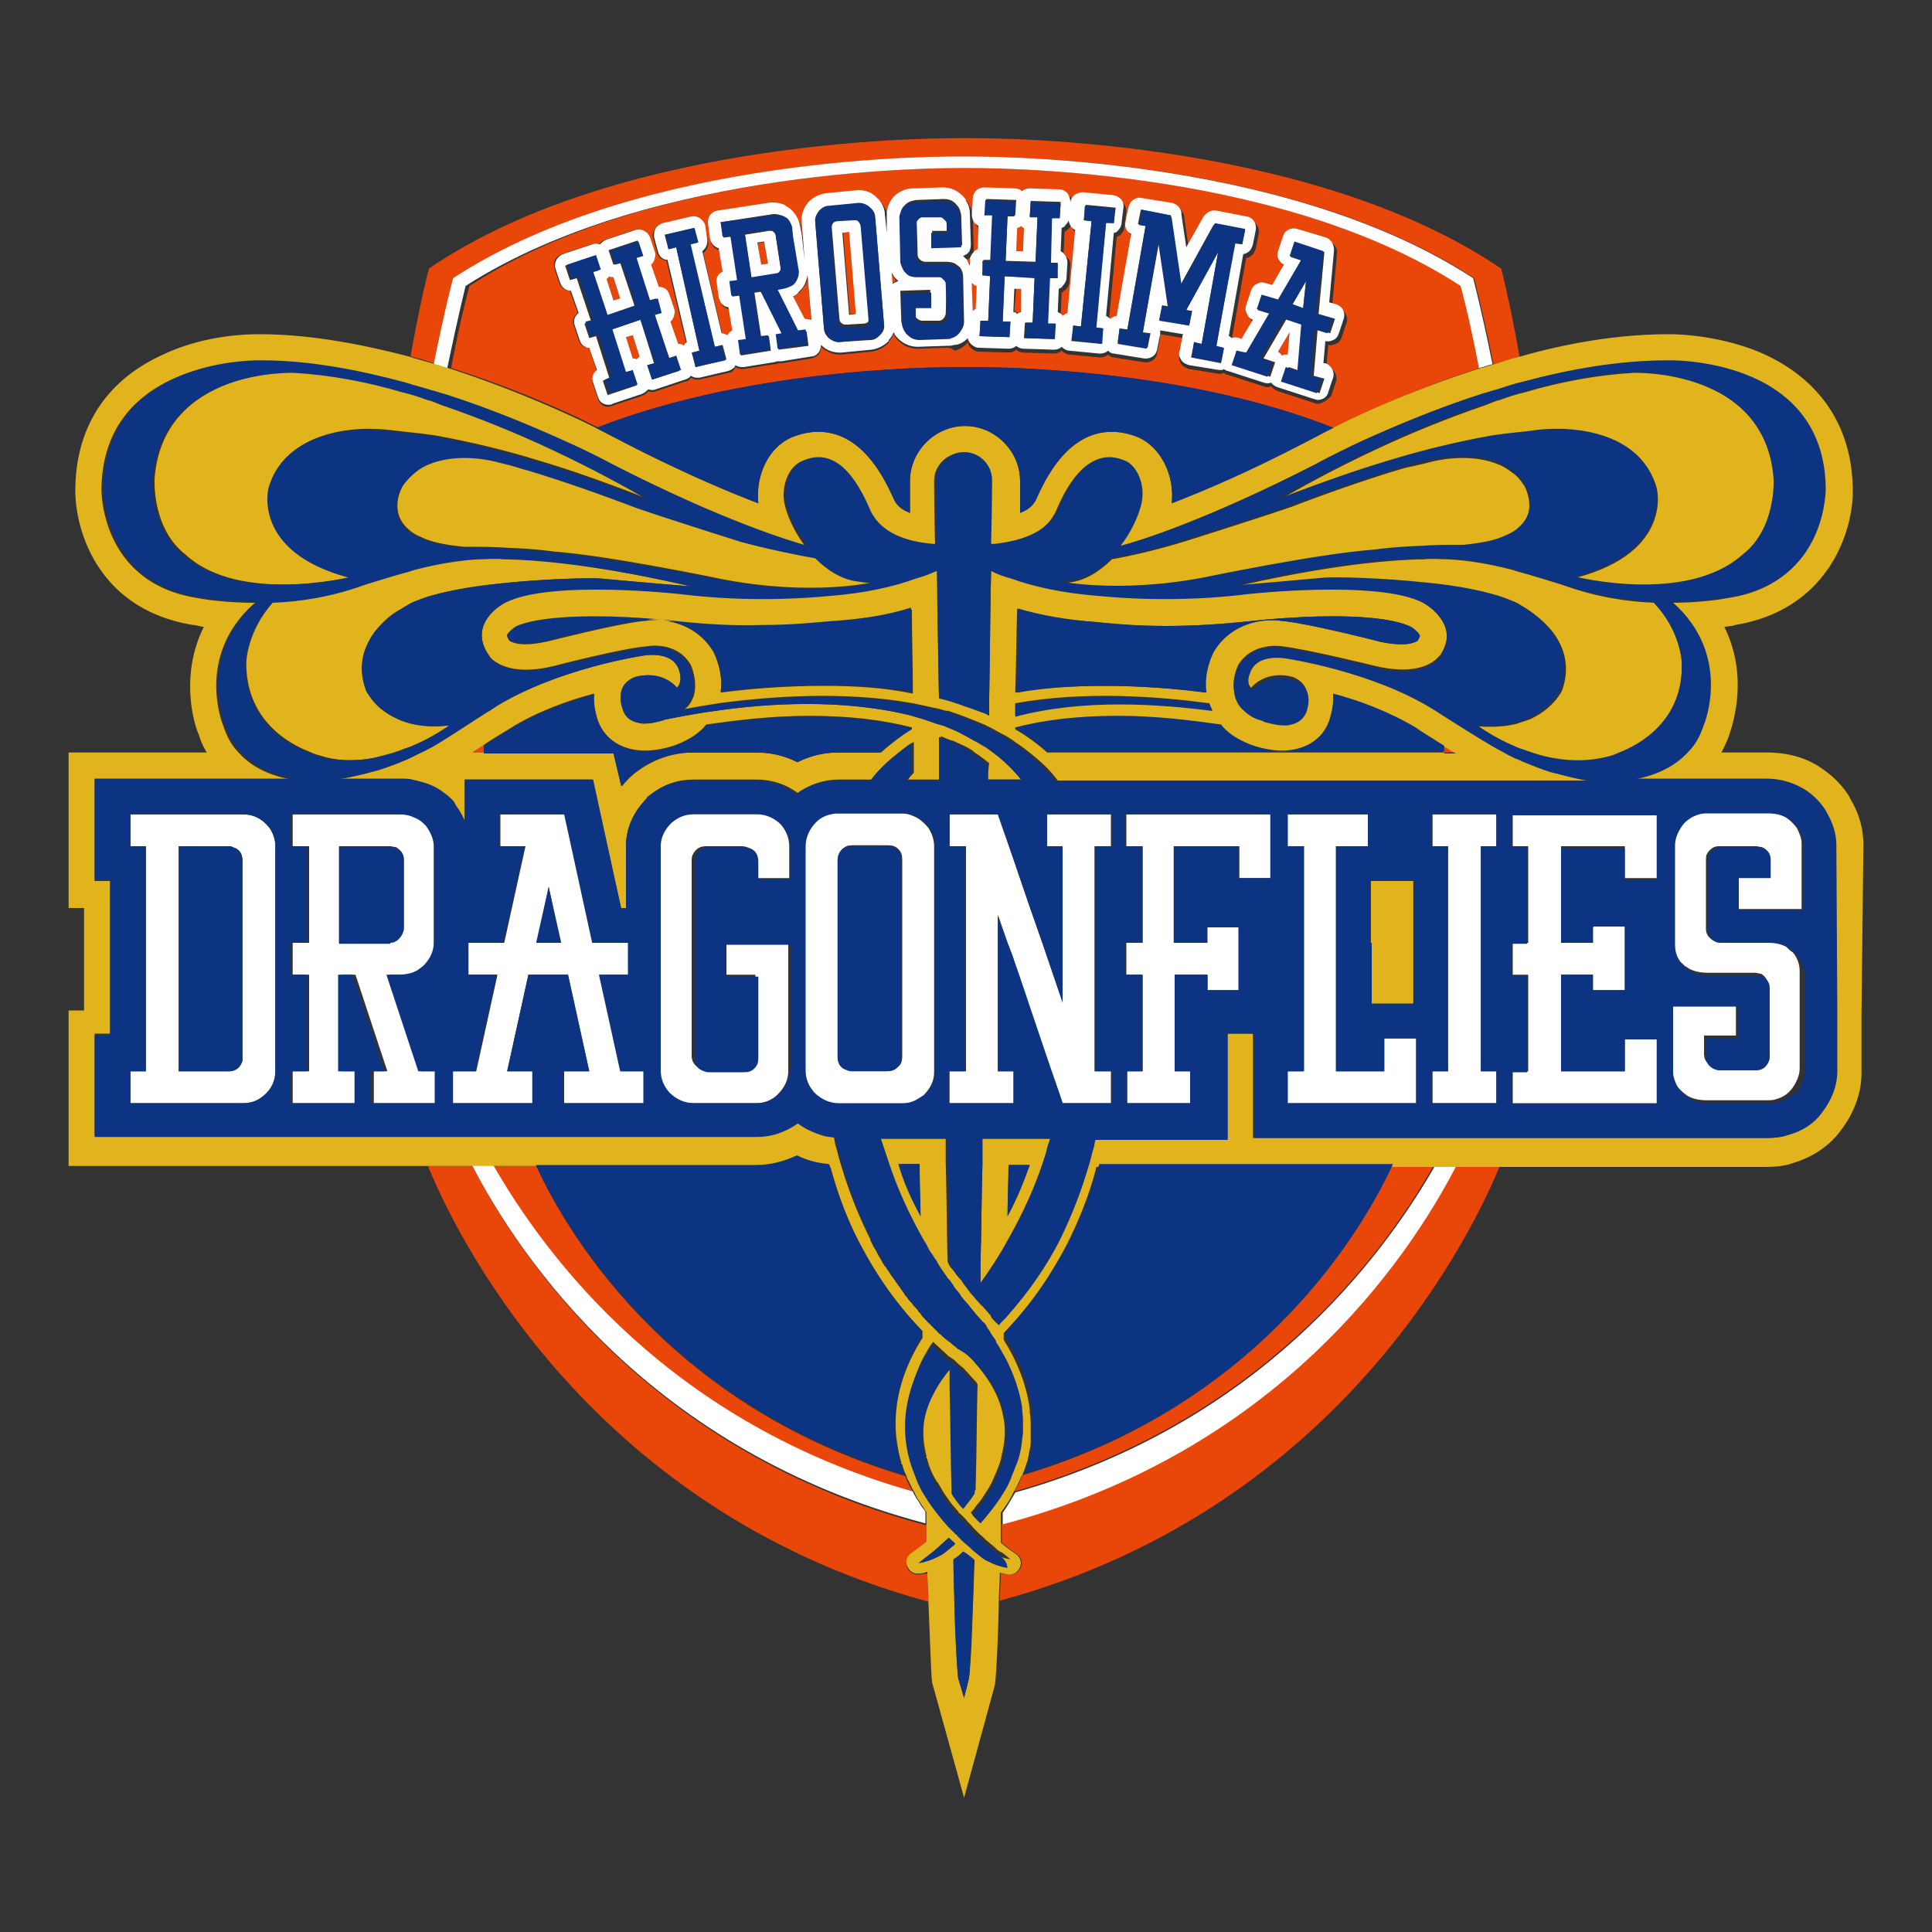 <svg version="1.1" id="レイヤー_2" xmlns="http://www.w3.org/2000/svg" x="0" y="0" viewBox="0 0 200 200" xml:space="preserve"><rect x="0" y="0" width="200" height="200" fill="#333333" stroke="none"/><style>.st0{fill:#e84709}.st1{fill:#fff}.st2{fill:#e1b41d}.st3{fill:#0d3482}</style><path class="st0" d="M100 160.9zM92.6 28.8c-.2-.2-.3-.4-.4-.6l.1 1.2c.1-.1.3-.3.5-.3 0 0-.1-.1-.2-.3.1.1 0 .1 0 0z"/><path class="st0" d="M47 28.8c19.9-13 51.3-12.6 52.8-12.6s32.9-.4 52.8 12.6c0 0 .9 3.4 2 8.9.9-.3 1.8-.5 2.7-.8-1-5.7-1.9-9.1-1.9-9.1-20.5-13.9-54-13.5-55.5-13.5s-35.1-.4-55.5 13.5c0 0-.9 3.4-1.9 9.1.9.2 1.8.5 2.7.8.9-5.5 1.8-8.9 1.8-8.9z"/><path class="st0" d="M105.3 23.6l-.1 2.4h.7l.1-2.4c-.1-.1-.2-.1-.3-.2-.1 0-.2.1-.4.2zM105 32.2c.1.1.3.1.4.2.1-.1.2-.2.4-.2l.1-2.4h-.7l-.2 2.4zM132.7 36.8c.2-.1.4-.1.6-.1l.2-2.3-1.2 2c.1.1.3.2.4.4zM100.7 32.2c.1-.1.2-.1.3-.2l.1-2.4c-.2-.1-.3-.2-.5-.4l.1 3z"/><path transform="matrix(.997 -.082 .082 .997 -2.024 7.303)" class="st0" d="M87.6 24h.7v8.5h-.7z"/><path class="st0" d="M63.1 28.6l-.3.3.7 2.2.7-.2-.7-2.2c-.1-.1-.3-.1-.4-.1z"/><path class="st0" d="M153.2 38.1c-1.1-5.3-1.9-8.5-1.9-8.5-19.4-12.6-50-12.2-51.4-12.2h.1-.1.1c-1.4 0-32.1-.4-51.4 12.2 0 0-.9 3.2-1.9 8.5 6.6 2.1 12.2 4.6 15.3 6.2 16.4-6.6 37-6.3 38.1-6.3 1.1 0 21.6-.2 38 6.3 2.9-1.5 8.5-4.1 15.1-6.2zm-16.8 3.7c-.1 0-.2 0-.4-.1l-3.7-1.2c-.3-.1-.5-.3-.7-.5-.3.1-.5.1-.8 0l-3.7-1.2c-.2 0-.3-.1-.4-.2-.1 0-.2.1-.3.1h-.2l-3.1-.5c-.3-.1-.6-.2-.8-.5-.2-.3-.3-.6-.2-.9l.3-1.5c0-.1.1-.2.1-.3l-2.4-.4v.4l-.3 1.5c-.1.7-.7 1.1-1.4 1l-3.1-.5c-.2 0-.4-.1-.6-.3-.2.2-.5.3-.8.3h-.1l-3.1-.3c-.3 0-.6-.2-.8-.4-.2.2-.5.3-.8.3l-3.1-.1c-.3 0-.6-.1-.8-.3-.2.2-.5.3-.8.3l-3.1-.1c-.3 0-.6-.2-.8-.4-.2-.2-.3-.4-.3-.6-.3.4-.8.8-1.4.9-.3-.3-.6-.3-.9-.3l-2.9.1c-.6 0-1.2-.2-1.6-.5-.3-.2-.6-.5-.8-.8v-.1s0-.1-.1-.1c-.1.3-.3.5-.5.8v.1c-.5.5-1.1.8-1.8.9l-3.1.3h-.2c-.7 0-1.3-.3-1.8-.7l-.1-.1c0 .3-.1.5-.2.7-.2.3-.5.4-.8.5l-3.1.5h-.4c-.1.1-.2.1-.4.1l-3.1.5h-.2c-.2 0-.5-.1-.7-.2v.1c-.2.3-.4.5-.7.5l-3 .7h-.3c-.2 0-.4-.1-.6-.2-.1.2-.3.4-.6.4l-3 1c-.3.1-.6.1-.8 0-.1.2-.4.4-.7.5l-3 1c-.1 0-.2.1-.4.1s-.4 0-.5-.1c-.3-.1-.5-.4-.6-.7l-.5-1.5c-.2-.5 0-1 .4-1.3L61 36c-.2 0-.3 0-.5-.1-.3-.1-.5-.4-.6-.7l-.5-1.5c-.2-.5 0-1 .4-1.3l-.8-2.3c-.5 0-.9-.3-1.1-.8l-.5-1.5c-.2-.6.1-1.3.8-1.5l3-1c.3-.1.6-.1.8 0 .1-.2.4-.4.7-.5l3-1c.6-.2 1.3.1 1.5.8l.5 1.5c.1.3.1.6-.1.9-.1.2-.2.3-.3.4l.8 2.3c.2 0 .3 0 .5.1.3.1.5.4.6.7l.5 1.5c.1.3.1.6-.1.9-.1.2-.2.3-.3.4l.8 2.3c.2 0 .3 0 .5.1 0 0 .1 0 .1.1.1-.1.2-.3.3-.4L69 27c-.5-.1-.9-.4-1-.9l-.4-1.5c-.1-.3 0-.6.2-.9.2-.3.4-.5.7-.5l3-.7c.6-.1 1.3.3 1.4.9l.4 1.5c.1.5-.1 1-.5 1.3l2 8.5c.2 0 .4.1.6.2.1-.2.3-.4.5-.5l-.4-2.4c-.2 0-.3-.1-.5-.2-.3-.2-.4-.5-.5-.8l-.2-1.5c0-.3 0-.6.2-.9.1-.1.2-.3.4-.3l-.4-2.4c-.5-.1-.9-.5-.9-1l-.2-1.5c-.1-.7.3-1.3 1-1.4l5.2-.8c.7-.1 1.2 0 1.7.2.2.1.4.2.6.4l.1.1c.5.5.8 1 .9 1.6l.2 1 .5 2.9-.3-4c-.1-.8.2-1.5.7-2.1.5-.5 1.1-.8 1.8-.9l3.1-.3c.9-.1 1.7.3 2.3.9l.1.1c.4.5.6 1 .6 1.5l.2 1.9v-1.9c0-.6.2-1.2.6-1.7.3-.4.8-.8 1.4-.9.2-.1.5-.1.9-.1l2.9-.1c.6 0 1.2.2 1.6.5.3.2.6.5.8.8v.1c.3.5.4.9.4 1.3l.1 3.2c0 .3-.1.6-.3.9-.1.1-.3.3-.5.3l.3.3.1.1c.1.2.3.4.3.6v-.6c0-.3.2-.6.4-.8.1-.1.3-.2.4-.3l.1-2.4c-.2-.1-.3-.2-.4-.3-.2-.2-.3-.5-.3-.9l.1-1.6c0-.7.6-1.2 1.2-1.2l3.1.1c.3 0 .6.1.8.3.2-.2.5-.3.8-.3l3.1.1c.3 0 .6.2.8.4.2.2.3.5.3.9l-.1 1.6c0 .3-.2.6-.4.8-.1.1-.3.2-.4.3l-.1 2.4c.4.2.8.6.7 1.2l-.1 1.6c0 .3-.2.6-.4.8-.1.1-.3.2-.4.3l-.1 2.4c.2.1.4.2.5.4.1-.1.3-.3.5-.3l.8-8.6c-.1-.1-.3-.2-.4-.3-.2-.2-.3-.6-.3-.9l.2-1.6c0-.3.2-.6.4-.8.2-.2.6-.3.9-.3l3.1.3c.7.1 1.1.7 1.1 1.3l-.2 1.6c0 .3-.2.6-.4.8-.1.1-.3.2-.4.2l-.8 8.6c.1.1.3.2.4.3 0-.1.1-.1.2-.1.1-.1.3-.2.5-.2l1.5-8.5c-.4-.2-.7-.7-.6-1.2l.3-1.5c.1-.3.2-.6.5-.8.3-.2.6-.3.9-.2l3.1.5c.5.1.9.5 1 1v.2l.5 3.4 1.8-3.2c.2-.5.8-.7 1.3-.6l3.1.6c.7.1 1.1.7 1 1.4l-.3 1.5c-.1.3-.2.6-.5.8-.1.1-.3.2-.5.2l-1.5 8.5c.1.1.2.1.3.2.3-.1.5-.1.8 0l.2.1 1.2-2c-.3-.1-.5-.3-.6-.6-.1-.3-.2-.6-.1-.9l.5-1.5c.1-.3.3-.6.6-.7.3-.1.6-.2.9-.1l.7.2 1.2-2.1c-.2-.1-.3-.3-.5-.5-.1-.3-.2-.6-.1-.9l.5-1.5c.2-.6.9-1 1.5-.8l3 .9c.5.2.9.7.8 1.3l-.5 5.4.7.2c.6.2 1 .9.8 1.5l-.5 1.5c-.1.3-.3.6-.6.7-.3.1-.5.2-.8.1l-.2 2.3h.2c.6.2 1 .9.8 1.5l-.5 1.5c-.4.4-.9.8-1.4.8z"/><path class="st0" d="M64.8 34.9l.7 2.2c.1 0 .3 0 .4.1l.3-.3-.7-2.2-.7.2z"/><path transform="rotate(-8.959 78.95 26.227)" class="st0" d="M78.6 25.1h.7v2.3h-.7z"/><path class="st0" d="M83 30l-.1.1-.2.2c-.2.2-.4.3-.6.5l1.2 2.3c.2 0 .5 0 .7.2l-.4-4.6c0 .4-.2.8-.6 1.3zM48.9 77.9h1.2v-.8c-.4.3-.8.5-1.2.8zM150.6 77.9c-.4-.2-.8-.5-1.2-.7v.7h1.2zM94.5 154.5c0-.1-.1-.1-.1-.2s-.1-.2-.1-.2l-.3-.6c0-.1-.1-.1-.1-.2-.1-.2-.1-.4-.2-.5-25.2-7.5-35.5-26.2-38.2-32.1h-4.4c5.5 9.7 18.3 26.7 43.4 33.8zM105.9 152.7s0 .1-.1.1c-.2.6-.5 1.1-.8 1.6 25.1-7.1 38-24.1 43.5-33.9h-4.4c-2.7 6-13 24.7-38.2 32.2z"/><path class="st0" d="M95.1 163c-.6 0-1-.3-1.2-.7-.2-.5 0-1 .4-1.3.6-.4 1.1-.8 1.6-1.2v-1.9c-28.4-7.5-41.9-27.3-47-37.2h-4.6c2.4 5.9 15.9 35.4 51.8 45.1 0-.9-.1-1.9-.1-2.9-.5 0-.8.1-.9.1zM103.7 157.8v1.9c.5.4 1 .8 1.6 1.2.4.3.6.8.4 1.3-.2.5-.6.8-1.1.8h-.1c-.1 0-.4 0-.9-.2 0 1-.1 2-.1 2.9 35.9-9.7 49.4-39.2 51.8-45.1h-4.6c-5.1 9.9-18.6 29.7-47 37.2z"/><g><path class="st1" d="M99.8 17.4h-.1.1zM99.8 17.4c1.4 0 32.1-.4 51.4 12.2 0 0 .9 3.2 1.9 8.5.5-.1.9-.3 1.4-.4-1.1-5.5-2-8.9-2-8.9-19.9-13-51.3-12.6-52.8-12.6s-32.9-.4-52.8 12.6c0 0-.9 3.4-2 8.9.5.1.9.3 1.4.4 1.1-5.3 1.9-8.5 1.9-8.5 19.5-12.5 50.1-12.2 51.6-12.2zM105.1 154.5c-.4.7-.8 1.4-1.3 2.1v1.2c28.4-7.5 41.9-27.3 47-37.2h-2.2c-5.6 9.8-18.4 26.8-43.5 33.9zM95.3 155.8c0-.1-.1-.1-.1-.2-.1-.2-.3-.4-.4-.6 0-.1-.1-.1-.1-.2-.1-.1-.1-.2-.2-.4-25.1-7.1-37.9-24.1-43.5-33.9h-2.2c5.1 9.9 18.6 29.7 47 37.2v-1.2c-.1-.2-.3-.4-.5-.7z"/><path class="st1" d="M80.8 28v-.3l-.5-3.3c0-.2-.2-.4-.4-.5h-.3l-2.5.4.7 4.6 2.5-.4c.3-.1.4-.3.5-.5zm-2-.6l-.4-2.3.7-.1.4 2.3-.7.1z"/><path class="st1" d="M100.2 35c0 .2.1.4.3.6.2.2.5.4.8.4l3.1.1c.3 0 .6-.1.8-.3.2.2.5.3.8.3l3.1.1c.3 0 .6-.1.8-.3.2.2.5.4.8.4l3.1.3h.1c.3 0 .6-.1.8-.3.2.2.4.3.6.3l3.1.5c.7.1 1.3-.3 1.4-1l.3-1.5v-.4l2.4.4c-.1.1-.1.2-.1.3l-.3 1.5c-.1.3 0 .6.2.9.2.3.5.4.8.5l3.1.5h.2c.1 0 .2 0 .3-.1.1.1.3.2.4.2l3.7 1.2c.3.1.6.1.8 0 .1.2.4.4.7.5l3.7 1.2c.1 0 .2.1.4.1.5 0 1-.3 1.1-.8l.5-1.5c.2-.6-.2-1.3-.8-1.5h-.2l.2-2.3c.3.1.6 0 .8-.1.3-.1.5-.4.6-.7l.5-1.5c.2-.6-.1-1.3-.8-1.5l-.7-.2.5-5.4c0-.6-.3-1.1-.8-1.3l-3-.9c-.6-.2-1.3.1-1.5.8l-.5 1.5c-.1.3-.1.6.1.9.1.2.3.4.5.5l-1.2 2.1-.7-.2c-.3-.1-.6-.1-.9.1-.3.1-.5.4-.6.7l-.5 1.5c-.1.3-.1.6.1.9.1.3.3.5.6.6l-1.2 2-.2-.1c-.3-.1-.5-.1-.8 0-.1-.1-.2-.2-.3-.2l1.5-8.5c.2 0 .3-.1.5-.2.3-.2.4-.5.5-.8l.3-1.5c.1-.7-.3-1.3-1-1.4l-3.1-.6c-.5-.1-1 .2-1.3.6l-1.8 3.2-.5-3.4V22c-.1-.5-.5-.9-1-1l-3.1-.5c-.3-.1-.6 0-.9.2-.3.2-.4.5-.5.8l-.3 1.5c-.1.5.1 1 .6 1.2l-1.5 8.5c-.2 0-.3.1-.5.2-.1 0-.1.1-.2.1-.1-.1-.2-.2-.4-.3l.8-8.6c.2 0 .3-.1.4-.2.2-.2.4-.5.4-.8l.2-1.6c.1-.7-.4-1.2-1.1-1.3l-3.1-.3c-.3 0-.6.1-.9.3-.2.2-.4.5-.4.8l-.2 1.6c0 .3.1.6.3.9.1.1.2.2.4.3l-.8 8.6c-.2.1-.4.2-.5.3-.1-.2-.3-.3-.5-.4l.1-2.4c.2-.1.3-.1.4-.3.2-.2.4-.5.4-.8l.1-1.6c0-.5-.3-1-.7-1.2l.1-2.4c.2-.1.3-.1.4-.3.2-.2.4-.5.4-.8l.1-1.6c0-.3-.1-.6-.3-.9-.2-.2-.5-.4-.8-.4l-3.1-.1c-.3 0-.6.1-.8.3-.2-.2-.5-.3-.8-.3l-3.1-.1c-.7 0-1.2.5-1.2 1.2l-.1 1.6c0 .3.1.6.3.9.1.1.3.2.4.3l-.1 2.4c-.2.1-.3.1-.4.3-.2.2-.4.5-.4.8v.6l-.3-.6s0-.1-.1-.1l-.3-.3c.2-.1.4-.2.5-.3.2-.2.3-.5.3-.9l-.1-3.2c0-.4-.1-.9-.4-1.3v-.1c-.2-.3-.5-.6-.8-.8-.4-.3-1-.5-1.6-.5l-2.9.1c-.3 0-.6 0-.9.1-.6.2-1.1.5-1.4.9-.4.5-.6 1.1-.6 1.7v1.9l-.2-1.9c0-.5-.2-1-.6-1.5 0 0 0-.1-.1-.1-.6-.7-1.4-1-2.3-.9l-3.1.3c-.7.1-1.3.4-1.8.9-.5.6-.8 1.3-.7 2.1l.3 4-.3-2.7-.2-1c-.1-.6-.4-1.1-.9-1.6l-.1-.1c-.3-.2-.5-.3-.6-.4-.5-.2-1.1-.3-1.7-.2l-5.2.8c-.7.1-1.1.7-1 1.4l.2 1.5c.1.5.5.9.9 1l.4 2.4c-.1.1-.3.2-.4.3-.2.3-.3.6-.2.9l.2 1.5c.1.3.2.6.5.8.1.1.3.2.5.2l.4 2.4c-.2.1-.4.3-.5.5-.2-.1-.4-.2-.6-.2l-2-8.5c.4-.3.6-.8.5-1.3l-.2-1.4c-.2-.6-.8-1-1.4-.9l-3 .7c-.3.1-.6.3-.7.5-.2.3-.2.6-.2.9l.4 1.5c.1.5.5.9 1 .9l2 8.5c-.1.1-.3.2-.3.4l-.1-.1c-.2-.1-.3-.1-.5-.1l-.8-2.3c.1-.1.2-.2.3-.4.1-.3.2-.6.1-.9l-.5-1.5c-.1-.3-.3-.6-.6-.7-.2-.1-.3-.1-.5-.1l-.8-2.3c.1-.1.2-.2.3-.4.1-.3.2-.6.1-.9l-.5-1.5c-.2-.6-.9-1-1.5-.8l-3 1c-.3.1-.5.3-.7.5-.3-.1-.6-.1-.8 0l-3 1c-.6.2-1 .9-.8 1.5l.5 1.5c.2.5.6.8 1.1.8l.8 2.3c-.4.3-.6.8-.4 1.3l.5 1.5c.1.3.3.6.6.7.1.1.2.1.4.1l.8 2.3c-.4.3-.6.8-.4 1.3l.5 1.5c.1.3.3.6.6.7.2.1.4.1.5.1.1 0 .3 0 .4-.1l3-1c.3-.1.5-.3.7-.5.3.1.6.1.8 0l3-1c.3-.1.5-.2.6-.4.2.1.4.2.6.2h.3l3-.7c.3-.1.6-.3.7-.5v-.1c.2.1.4.2.7.2h.2l3.1-.5c.1 0 .3-.1.4-.1h.4l3.1-.5c.3 0 .6-.2.8-.5.1-.2.2-.5.2-.7l.1.1c.5.5 1.2.7 1.8.7h.2l3.1-.3c.7-.1 1.3-.4 1.8-.9v-.1c.2-.2.4-.5.5-.8 0 0 0 .1.1.1v.1c.2.3.5.6.8.8.4.3 1 .5 1.6.5l2.9-.1c.4 0 .6 0 .9-.1.5 0 1-.3 1.4-.7zm32.1 1.4l1.2-2-.2 2.3c-.2 0-.4 0-.6.1-.1-.2-.3-.3-.4-.4zm-4.3-.1l1.1.3 2.4-4.1-1.3-.4.5-1.5 1.7.5 2.4-4.1-1.2-.4.5-1.5 3 1-.6 6.4 1.7.5-.5 1.5-1.3-.4-.4 4.8 1.1.3-.5 1.5-3.7-1.2.5-1.5 1.2.4.4-4.8-1.8-.6-2.4 4.1 1.2.4-.5 1.5-3.7-1.2.2-1.5zM115.9 34l.8.1 1.9-10.8-.8-.1.3-1.5 3.1.6v.3l1 6.9 3.3-6 .2-.3h.1l3.1.6-.3 1.5-.8-.1-1.9 10.8.8.1-.3 1.5-3.1-.6.3-1.5.8.1 1.7-9.5-3.3 6 .6.1-.3 1.5-3.1-.6.3-1.5.6.1-.9-6.7-1.7 9.4.8.1-.3 1.5-3.1-.6.2-1.4zm-4.8-.3l.8.1 1.1-10.9-.8-.1.2-1.6 3.1.3-.2 1.6-.8-.1-1.1 10.9.8.1-.2 1.6-3.1-.3.2-1.6zm-5.4-1.4c-.1 0-.3.1-.4.2-.1-.1-.2-.2-.4-.2l.1-2.4h.7v2.4zm-.4-8.7c.1 0 .3-.1.4-.2.1.1.2.2.3.2l-.1 2.4h-.7l.1-2.4zm-3.8 9.6h.8l.2-4.7h-.8l.1-1.6h.8l.2-4.7h-.8l.1-1.6 3.1.1-.1 1.6h-.8l-.2 4.7 3.1.1.2-4.7h-.8l.1-1.6 3.1.1-.1 1.6h-.8l-.2 4.7h.8l-.1 1.6h-.8l-.2 4.7h.8l-.1 1.6-3.1-.1.1-1.6h.8l.2-4.7-3.1-.1-.2 4.7h.8l-.1 1.6-3.1-.1.1-1.6zm-.4-3.6L101 32c-.1 0-.2.1-.3.2l-.1-2.9c.2.1.3.3.5.3zm-38-1c.1.1.3.1.4.1l.7 2.2-.7.2-.7-2.2.3-.3zm2.8 8.6c-.1-.1-.3-.1-.4-.1l-.7-2.2.7-.2.7 2.2-.3.3zm1.6 2.1l-.5-1.5.7-.2-1.4-4.5-3 1 1.4 4.5.7-.2.5 1.5-3 1-.5-1.5.7-.2-1.4-4.4-.7.2-.5-1.5.7-.2-1.5-4.5-.7.2-.5-1.5 3-1L62 28l-.7.2 1.4 4.5 3-1-1.5-4.5-.7.2-.5-1.5 3-1 .5 1.5-.7.2 1.4 4.5.7-.2.5 1.5-.7.2 1.4 4.5.7-.2.5 1.5-2.8.9zM72 38l-.4-1.5.8-.2L70 25.6l-.8.2-.4-1.5 3-.7.4 1.5-.8.2L74 35.9l.8-.2.4 1.5-3.2.8zm8.6-1.8l-.2-1.5.6-.1-2.2-4.4-.7.1.7 4.6.8-.1.2 1.5-3.1.5-.2-1.5.8-.1-.7-4.6-.8.1-.2-1.5.8-.1-.7-4.6-.8.1-.3-1.6 5.2-.8c.4-.1.8 0 1.1.1.1 0 .2.1.4.2.3.3.5.6.5.9l.1 1 .6 3.6c.1.4-.1.8-.4 1.2l-.1.2c-.2.2-.5.4-1 .4l-.5.2 2.2 4.4.8-.1.2 1.5-3.1.4zm2.7-3.2l-1.2-2.3c.2-.1.5-.3.6-.5l.2-.2.1-.1c.4-.5.5-1 .6-1.4l.4 4.6c-.2 0-.5-.1-.7-.1zm7.8 1.7c-.3.3-.6.5-1 .5l-3.1.2c-.4 0-.8-.1-1.2-.4-.3-.3-.5-.6-.5-1l-.9-10.9c0-.4.1-.8.4-1.2.3-.3.6-.5 1-.5l3.1-.3c.5 0 1 .1 1.3.6.2.3.3.6.4.9l.9 10.9c.1.4 0 .8-.4 1.2zm1.3-5.3s0 .1 0 0l-.1-1.2c.1.2.2.4.4.6l.1.1.2.2c-.3.1-.5.2-.6.3zm5.5 5.4l-2.8.1c-.4 0-.8-.1-1-.3-.2-.1-.3-.3-.5-.5-.2-.3-.2-.5-.3-.8l-.1-3.2 3.1-.1v1.6h-1.6v.9c0 .2.1.4.4.6.1 0 .2.1.3.1h1.8c.2 0 .4-.1.6-.4 0-.1.1-.2.1-.3l.1-3.3c0-.2-.1-.4-.4-.6-.1 0-.2-.1-.3-.1H95c-.4 0-.8-.1-1-.3 0 0-.2-.1-.3-.3-.2-.3-.4-.6-.4-.9l-.1-4.7c0-.3.1-.7.4-1 .2-.2.4-.4.8-.5.1 0 .3-.1.5-.1l2.8-.1c.4 0 .8.1 1 .3.2.1.3.3.5.5.2.3.2.5.3.8l.1 3.2-3.1.1v-1.6h1.6V23c0-.2-.1-.4-.4-.6-.1 0-.2-.1-.3-.1h-1.8c-.2 0-.4.1-.6.4 0 .1-.1.2-.1.3l.1 3.4c0 .2.1.4.4.6.1 0 .2.1.3.1H98c.4 0 .7.1.9.2.1.1.3.2.5.4.2.3.3.6.3.9l.1 4.7c0 .3-.1.7-.4 1-.2.2-.5.4-.8.5h-.7z"/><path class="st1" d="M89.2 23.4c0-.2-.1-.4-.2-.5-.1-.1-.3-.2-.5-.2l-1.7.1c-.2 0-.4.1-.5.2-.1.1-.2.3-.2.5l.8 9.5c0 .3.2.5.5.6h.3l1.7-.1c.2 0 .4-.1.5-.2.1-.1.2-.3.1-.6l-.8-9.3zm-1.3 9.2l-.7-8.5.7-.1.7 8.5-.7.1zM135.2 29.1l-1.4 2.4 1.1.4zM25.1 84.3H13.5v3.3h1.6v23.3h-1.6v3.3h11.7c.7 0 1.4-.2 2-.7.9-.7 1.3-1.6 1.3-2.6V87.6c0-.7-.2-1.3-.6-1.9-.8-1-1.7-1.4-2.8-1.4zm0 25.1v.4c-.2.7-.7 1.1-1.4 1.1h-5.2V87.6h5.2c.2 0 .3 0 .4.1.7.2 1 .7 1 1.4v20.3zM43.6 84.9l-.6-.3c-.4-.2-.9-.3-1.5-.3H30.3v3.3H32v10h-1.7v3.3H32v10h-1.7v3.3H37v-3.3h-1.7v-10h1.5l3.3 10h-1.4v3.3h6.6v-3.3h-1.7l-3.3-10h1.2c.9 0 1.6-.2 2.2-.6l.4-.3c.8-.7 1.1-1.6 1.1-2.4v-10c0-.7-.3-1.4-.8-2.1-.4-.3-.6-.6-.8-.6zm-3.5 12.7h-5v-10h5.3c.2 0 .4.1.6.1.5.3.8.7.8 1.2v7.2c0 .2-.1.4-.2.6-.3.5-.7.8-1.2.8h-.3zM55.1 110.9h-2.6l2.2-10h4.1l2.2 10h-2.6v3.3h8.3v-3.3h-2.4l-2.2-10h3v-3.3h-3.7l-2.9-13.3h-6.7v3.3h2.6l-2.2 10h-3.7v3.3h3l-2.2 10h-2.4v3.3h8.3v-3.3zm1.7-19.1l1.3 5.8h-2.5l1.2-5.8zM81.7 90.9v-3.3c0-.8-.3-1.6-.9-2.3-.7-.7-1.5-1.1-2.5-1.1h-6.6c-.8 0-1.6.3-2.3.9-.7.7-1.1 1.5-1.1 2.4v23.3c0 .8.3 1.6.9 2.3.7.7 1.5 1.1 2.5 1.1h6.6c.8 0 1.6-.3 2.2-.9.7-.7 1.1-1.5 1.1-2.4V97.6h-6.7v3.3h3.3v8.4c0 .5-.1.9-.4 1.1-.3.3-.6.4-1.1.4h-3.6c-.2 0-.4 0-.5-.1-.6-.3-1-.7-1-1.4V89.1c0-.2 0-.4.1-.6.3-.6.7-.9 1.4-.9h3.6c.2 0 .4 0 .6.1.6.3.9.7.9 1.4v1.8h3.5zM94.6 84.5c-.4-.2-.8-.3-1.3-.3h-6.8c-.8 0-1.5.3-2.1.9-.7.7-1.1 1.5-1.1 2.5v23.3c0 .8.3 1.6.9 2.3.7.7 1.5 1.1 2.5 1.1h6.6c.6 0 1.2-.2 1.7-.5.2-.1.4-.3.6-.4.7-.7 1.1-1.5 1.1-2.4V87.6c0-.6-.2-1.3-.6-1.9-.5-.6-1-1-1.5-1.2zm-1.2 24.8c0 .5-.1.9-.4 1.1-.3.3-.6.4-1.1.4h-3.6c-.2 0-.4 0-.5-.1-.6-.3-1-.7-1-1.4V89c0-.5.1-.8.4-1.1.3-.3.6-.4 1.1-.4H91.9c.5 0 .8.1 1.1.4.3.3.4.6.4 1.1v20.3zM105 114.2v-3.3H103.3V94.7l1 2.9.5 1.3.6 2 3.4 9.8.9 2.6.3.9h5v-3.3H113.3V87.6h1.7v-3.3H108.3v3.3h1.7v16.1l-2.1-6.1-1.4-4-1.6-4.7-1.6-4.6h-5v3.3h1.7v23.3h-1.7v3.3h6.2zM128.3 90.9h3.3v-6.6h-15v3.3h1.7v10h-1.7v3.3h1.7v10h-1.6v3.3h6.6v-3.3h-1.7v-10h3.4v1.6h3.3V96H125v1.6h-3.4v-10h6.7zM134.9 110.9h-1.6v3.3h13.3v-6.7h-3.3v3.4h-5V87.6h3.3v-3.3h-8.3v3.3h1.6v10zM148.3 84.3v3.3h1.6v23.3h-1.6v3.3h6.6v-3.3h-1.6V87.6h1.6v-3.3h-5.3zM158.1 84.3h-1.5v3.3h1.6v10h-1.6v3.3h1.6v10h-1.6v3.3h15v-6.7h-3.4v3.4h-6.6v-10h3.3v1.6h3.3v-6.6H165l-.1.1v1.6h-3.3v-10h6.6v3.3h3.4v-6.6h-10.7zM184.9 98c-.5-.3-1.2-.5-2-.5h-5c-.1 0-.3-.1-.5-.1-.5-.3-.8-.7-.8-1.2V89c0-.2 0-.4.1-.6.3-.5.7-.8 1.2-.8h3.9c.2 0 .4.1.6.1.5.3.7.7.7 1.2v1.9h-3.3v3.3h6.7v-6.8c0-.5-.2-1-.5-1.6-.3-.4-.6-.7-1-1-.5-.4-1.3-.6-2.2-.6h-6c-.5 0-.9 0-1.1.1-.8.2-1.3.6-1.7 1.1-.5.7-.8 1.4-.8 2.1v10.1c0 .7.3 1.4.7 2 .4.4.6.6.7.6.5.4 1.3.6 2.2.6h4.9c.2 0 .4.1.6.1.5.3.7.7.7 1.2v7.2c0 .2-.1.4-.2.6-.3.5-.7.7-1.2.7h-3.9c-.2 0-.4 0-.6-.2-.5-.3-.7-.7-.7-1.2v-1.9h3.3v-3.3H173v6.8c0 .5.2 1 .5 1.6.3.4.6.7 1 1 .5.4 1.3.6 2.2.6h6c.5 0 .9 0 1.1-.1.8-.2 1.3-.6 1.7-1.1.5-.7.8-1.4.8-2.1v-10.1c0-.6-.2-1.3-.7-1.9-.2-.1-.5-.4-.7-.6z"/></g><g><path class="st2" d="M192.9 87.5c0-1.6-.4-3.2-1.3-4.7l-.2-.4c-.7-1.1-1.6-2-2.6-2.7-1.6-1.2-3.6-1.8-5.9-1.8h-4.7c.3-.6.6-1.2.8-1.8.3-.9 2.1-6-.5-11.2.6-.1 1-.1 1.1-.2 9.8-1.6 12.3-9.9 12.2-14.1-.1-6.4-3.3-11.2-9.1-13.9-4.2-1.9-8.6-2.1-9.8-2.1h-.2c-5.1 0-10.4.9-15.3 2.3-.9.2-1.8.5-2.7.8-.5.1-.9.3-1.4.4-6.6 2.1-12.2 4.6-15.3 6.2-1.5.7-2.5 1.3-2.7 1.4-6 3.1-10.7 5.1-14 6.4.3-2.9-1.1-5.7-3.4-6.8-.9-.4-1.9-.6-2.8-.6-4.7 0-7 5.2-7.8 6.9-.2.5-.6 1-1.7 1.5v-3.3c0-3.1-2.6-5.7-5.7-5.7s-5.7 2.6-5.7 5.7v3.3c-1.1-.4-1.5-1-1.7-1.5-.8-1.7-3-6.9-7.8-6.9-.9 0-1.8.2-2.8.6-2.3 1-3.7 3.9-3.4 6.8-3.4-1.3-8.1-3.3-14.1-6.4-.2-.1-1.2-.6-2.7-1.4-3.2-1.6-8.8-4.1-15.3-6.2-.4-.1-.9-.3-1.4-.4-.9-.3-1.8-.5-2.7-.8-5-1.3-10.3-2.3-15.4-2.3h-.2c-1.2 0-5.6.1-9.8 2.1-5.8 2.6-9 7.4-9.1 13.8-.1 4.3 2.3 12.6 12.2 14.2.2 0 .5.1 1.1.2-2.6 5.2-.9 10.4-.5 11.2.2.7.5 1.3.8 1.8H7.1V94h1.6v10.6H7.1v16.1H78.4c1.4 0 2.9-.3 4.2-1 1 .5 2.2.8 3.3.9 0 .1 0 .2.1.3.6 2.2 1.5 4.9 2.9 7.6 1.6 3.1 3.7 6.3 6.6 9.3v.7c-1.4 2.2-3.2 5.9-2.7 10.4.1.7.2 1.4.4 2.1 0 .1.1.3.1.4 0 .1 0 .2.1.2.1.4.2.7.4 1.1.1.2.1.4.2.5 0 .1.1.1.1.2l.3.6c0 .1.1.2.1.2 0 .1.1.1.1.2.1.1.1.2.2.4 0 .1.1.1.1.2.1.2.3.4.4.6 0 .1.1.1.1.2.2.2.3.5.5.7V159.6c-.5.4-1 .8-1.6 1.2-.4.3-.6.8-.4 1.3.2.5.6.8 1.1.8h.1c.1 0 .4 0 .9-.2 0 1 .1 2 .1 2.9.2 4.9.3 8 .4 8.6l3.3 11.9 3.2-11.7v-.1c.1-.6.3-3.7.4-8.6 0-.9.1-1.9.1-2.9.5.1.8.2.9.2h.1c.5 0 .9-.3 1.1-.8.2-.5 0-1-.4-1.3-.6-.4-1.1-.8-1.6-1.2v-1.9-1.2c.5-.7 1-1.4 1.3-2.1.3-.5.6-1.1.8-1.6 0 0 0-.1.1-.1.1-.3.2-.5.3-.8l.3-.9v-.1c.1-.3.1-.6.2-.9v-.1c.1-.3.1-.7.1-1v-.6-.6c0-.5 0-1-.1-1.5v-.4c-.4-3.1-1.7-5.6-2.7-7.2v-.7c2.9-3 5-6.2 6.6-9.3 1.4-2.8 2.4-5.5 3-7.9h69.2c1.1 0 2.1-.1 2.9-.4 2-.6 3.7-1.7 4.9-3.3 1.4-1.8 2.2-3.9 2.2-6v-6l.2-17.6zm-97.4 53.2c.4-.7.7-1.3 1.1-1.8.5.5 1.1 1 1.6 1.5 0 0 .2.1.6.4.2.2.5.5.9.8.4.4.8.9 1.3 1.4.1.1.1.2.2.3-.1-.1-.1-.2-.2-.3.1.1.1.2.2.3-.1 3.8-.1 7.4-.2 10.6v.3c-.3.5-.7 1-1.1 1.5l-.1.1-.1-.1c-.4-.4-.7-.9-1-1.3 0-.1-.1-.1-.1-.2v-.1-.3c-.1-3.3-.1-6.8-.2-10.6v-1.8c-1.1 1.2-2.2 2.9-2.6 5-.3 1.3-.3 2.7.1 4.3v.1c0 .1 0 .2.1.2v.1c.2.8.5 1.5 1 2.3l.1.1c.3.5.6 1.1 1 1.6.2.3.4.6.7.9.1.2.3.3.4.5.1.1.1.2.2.2l.6.6c.2.3.5.5.7.8l.1.1.3.3.4.4c.3.2.5.5.8.7.2.2.5.4.7.6.2.2.4.4.7.5.3.2.6.5.9.7 0 0-.3 0-.9-.2-.4-.1-.8-.3-1.4-.6-.5-.3-.9-.7-1.3-1l-.2-.2c-.3-.3-.6-.5-.9-.8l-.5-.5c-.1-.1-.2-.1-.2-.2l-.4-.4-.4-.4c-.8-.9-1.5-1.8-2.1-2.7-.1-.2-.2-.3-.3-.5-.3-.4-.5-.9-.7-1.3-.3-.7-.6-1.5-.8-2.2-1.3-3.5-.2-7.2 1-9.7zm4.3.9c-.2-.2-.5-.4-.7-.6.2.2.4.4.7.6zm-.9-.8c-.2-.2-.4-.3-.5-.4.1.1.3.2.5.4zM96 161.6c-.6.2-.9.2-.9.2.3-.2.6-.5.9-.7.8-.6 1.6-1.3 2.2-1.9.2.1.3.3.5.4l.1.1.1.1-.2.2c-.4.3-.8.7-1.3 1-.6.3-1.1.5-1.4.6zm4.7 4.8c-.1 4.2-.3 6.8-.4 7.4l-.5 2-.6-2c-.1-.5-.2-3.2-.4-7.4 0-1.5-.1-3.1-.1-4.9.4-.3.7-.6 1.1-.8.3.3.7.6 1.1.8-.1 1.8-.1 3.4-.2 4.9zm5.7-22.9a18.026 18.026 0 010 0zm83.7-32.6c0 1.5-.5 3-1.6 4.3-.9 1.1-2.1 1.9-3.5 2.3-.6.2-1.3.3-2.1.3H129.7V107h-2.8v10.8h-13.7c-.1.3-.1.6-.2.9-.1.6-.3 1.2-.5 1.8-.7 2.4-1.6 5.1-3.1 7.9-1.3 2.5-3 5.1-5.2 7.5-.3.4-.7.7-1 1.1l-.1-.1c-.3-.3-.5-.5-.5-.6 0-.1-.1-.1-.1-.2-.3-.3-.6-.7-.9-1l-.2-.2c-.1-.1-.1-.2-.2-.2-.2-.2-.4-.5-.6-.7l-.1-.1c-.1-.1-.2-.3-.3-.4-.1-.2-.3-.4-.4-.5 0-.1-.1-.1-.1-.2-.1-.2-.2-.3-.4-.5-.3-.3-.5-.7-.8-1-.2-.2-.3-.4-.4-.7-.1-3.3-.1-6.7-.2-10.2v-1.8-.9H91l.3.9.6 1.8c.8 2.4 2 5.1 3.6 7.9.1.1.1.2.2.3l.3.6c.1.2.2.4.4.6.1.2.3.4.4.6.2.4.5.7.7 1.1.1.2.3.4.4.6.1.2.2.3.4.5l.1.1c.1.2.3.4.4.6.1.2.3.3.4.5 0 .1.1.1.1.2.1.2.3.4.5.6l.2.2c.1.2.3.4.4.5.1.2.3.3.4.5.2.3.5.5.7.8.1.1.2.3.4.4 0 0 .1.1.1.2.1.1.1.2.2.3 0 .1.1.1.1.2.1.1.1.2.2.3.1.2.3.4.4.6v.1c.3.5.7 1.1 1.1 1.9.6 1.1 1.1 2.4 1.4 3.9.1.3.1.6.2.9.1.4.1.9.1 1.4v1.4c0 .5-.1 1-.2 1.5s-.2 1-.4 1.5-.3 1-.6 1.5c0 .1-.1.2-.1.3-.2.4-.4.9-.7 1.3-.1.2-.2.3-.3.5-.6.9-1.3 1.8-2.1 2.7l-.4-.4c-.1-.1-.2-.2-.3-.4l-.1-.1c.1-.2.3-.3.4-.5.2-.3.5-.6.7-.9.4-.6.8-1.2 1.1-1.8.1-.2.2-.5.3-.7.3-.7.6-1.4.7-2.1.4-1.6.4-3 .1-4.2-.4-2.1-1.6-3.8-2.6-5-.2-.2-.4-.5-.6-.7-.3-.3-.6-.6-.9-.8-.1-.1-.2-.2-.3-.2-.1-.1-.2-.2-.3-.2-.1-.1-.1-.1-.2-.1-.3-.2-.5-.4-.8-.7-.1-.1-.2-.2-.3-.2-.2-.1-.3-.3-.5-.4-.1-.1-.2-.1-.2-.2l-.1-.1-.4-.4-.3-.3-.1-.1-.3-.3-.3-.3c-.1-.1-.2-.2-.3-.4l-.1-.1c-.1-.1-.2-.2-.2-.3l-.3-.3c-.1-.1-.2-.2-.3-.4l-.3-.3c-.1-.1-.2-.3-.3-.4-.1-.1-.2-.2-.2-.3-.1-.1-.2-.3-.3-.4-.1-.1-.1-.2-.2-.3-.1-.1-.2-.3-.3-.4-.1-.1-.1-.2-.2-.3-.1-.1-.2-.3-.3-.4-.1-.1-.1-.2-.2-.3-.1-.2-.2-.3-.3-.5-.1-.1-.1-.2-.2-.2-.1-.2-.2-.3-.3-.5 0-.1-.1-.1-.1-.2-.1-.2-.2-.3-.3-.5 0-.1-.1-.1-.1-.2-.1-.2-.2-.4-.3-.5 0-.1-.1-.1-.1-.2l-.3-.6v-.1c-1.4-2.8-2.4-5.5-3.1-7.9-.2-.6-.3-1.2-.5-1.8-.1-.3-.1-.6-.2-1-.4 0-.8-.1-1.2-.2-1-.2-1.9-.6-2.7-1.3-1.2.9-2.7 1.4-4.2 1.4H9.8V107h1.6V91.2H9.8V80.7h20.4c-1.7-.3-3.9-1-5.5-2.8-.7-.7-1.2-1.6-1.6-2.8 0 0-3-7.2 3.3-12.7-3.6 0-6-.5-6-.5-10.1-1.6-9.9-11.3-9.9-11.3.2-13.7 16.4-13.2 16.4-13.2 4.9 0 10.1.9 14.9 2.3.9.2 1.8.5 2.7.8.5.1.9.3 1.4.4 5 1.6 9.4 3.5 12.5 4.9 2.9 1.4 4.7 2.3 4.7 2.3 11.5 5.9 18.5 8 20.3 8.5-1.1-1.4-1.8-3-2.1-4.1-.6-2.1.4-4.2 1.6-4.7 2.8-1.2 5 .5 6.9 4.9 1.2 2.7 4.2 3.4 6.6 3.7h.4c-.1-4-.1-6.5-.1-6.6 0-1.6 1.3-2.9 2.9-2.9 1.6 0 2.9 1.3 2.9 2.9 0 .2 0 2.6-.1 6.6h.4c2.5-.2 5.5-1 6.6-3.7 1.9-4.4 4.2-6.1 6.9-4.9 1.2.5 2.2 2.6 1.6 4.7-.2 1.1-1 2.7-2.1 4.1 1.9-.5 8.9-2.7 20.3-8.5 0 0 1.8-1 4.8-2.4 3.1-1.4 7.5-3.3 12.5-4.9.5-.1.9-.3 1.4-.4.9-.3 1.8-.5 2.7-.8 4.8-1.3 10-2.2 14.9-2.2 0 0 16.1-.5 16.4 13.2 0 0 .2 9.8-9.9 11.3 0 0-2.4.5-6 .5 6.3 5.5 3.3 12.7 3.3 12.7-.4 1.1-.9 2-1.6 2.8-1.6 1.8-3.8 2.5-5.5 2.8h13.5c1.7 0 3.1.4 4.3 1.3.8.5 1.4 1.2 1.9 2l.1.2c.6 1.1 1 2.3 1 3.4V105l.2 5.9zm-94.8 15c-1-1.9-1.7-3.7-2.3-5.4h2.2c0 1.9 0 3.7.1 5.4z"/><path class="st2" d="M144.7 91.2h-2.8v12.7h4.4V91.2h-1.1zM158.4 78.9c-.5-.2-1-.4-1.4-.6-.3-.1-.6-.3-.9-.4-1.2-.6-1.8-1-1.8-1-1.2-.7-3.6-2.2-5-3.1-.7-.4-1.1-.7-1.1-.7-6.4-3.9-15-5.2-15-5.2s-3.3-.7-3.9 1.5c0 0-.4 1.1.2 1.8 1.8-2 4.4-1.1 4.4-1.1 2.3 1 1.2 3.4 1.2 3.4-.3 1-1.2 1.3-2 1.3-1 .1-1.9-.2-2.3-.3-.1 0-.2-.1-.2-.1-.8-.3-1.3-.6-1.8-1-.4-.4-.7-.9-.9-1.3-.6-1.6.3-3.3.3-3.3 1.5-2.4 4.5-1.9 4.5-1.9 2.6.3 9.5 2 9.5 2 4.4 1.1 6.2-.3 6.7-.9l.2-.2c1.5-2.3.2-4-.8-4.9-.5-.4-1-.7-1-.7-4.6-2.4-18.1-.9-18.1-.9-7.2.9-13.3.4-15.4.2-3.9-.3-6.9-1-9.1-1.8-.7-.2-1.4-.5-2.1-.8-.1 3.5-.1 8-.2 13.2V73.9c-.3-.1-.6-.2-.9-.4-.6-.2-1.1-.4-1.7-.6-.8-.3-1.7-.5-2.6-.8-.1-5-.2-9.6-.2-13.1-.7.4-1.4.7-2.2.8-2.2.8-5.1 1.5-9 1.8-2.1.2-8.2.7-15.4-.2 0 0-13.5-1.5-18.1.9 0 0-.4.2-.9.6-1 .9-2.4 2.6-.8 4.9 0 0 .1.1.2.3.6.6 2.4 1.9 6.7.8 0 0 6.9-1.8 9.5-2 0 0 3-.6 4.5 1.9 0 0 .8 1.7.3 3.3-.2.5-.4.9-.9 1.3 1-.2 2.2-.4 3.5-.6 5.2-.7 12.9-1.3 20.1 0 .9.2 1.9.4 2.8.6.3.1.6.2.9.2.6.2 1.2.4 1.7.6.8.3 1.5.6 2.2.9.1.1.2.1.4.2.4.2.7.4 1.1.6.6.3 1.1.6 1.6 1 .5.3 1 .7 1.5 1.1 1 .8 2 1.7 2.8 2.8H164.7c-1.2-.2-2.4-.5-3.6-.8-1-.4-1.9-.8-2.7-1.1zM85.3 71c-4 0-7.7.3-10.7.7.3-2.1-.6-3.9-.7-4.1l-.1-.2c-1.3-2.1-3.5-3.2-6.1-3.2-.5 0-.9.1-1.2.1-2.7.3-9 1.9-9.8 2.1-.9.2-1.7.3-2.3.3-1.1 0-1.6-.3-1.7-.4-.1-.2-.2-.4-.2-.5.1-.3.6-.7 1-.9.6-.3 2.6-1 8.1-1 4.3 0 8.4.5 8.5.5 2.8.3 5.8.5 8.8.5 3.3 0 5.9-.2 7.2-.4 3-.2 5.8-.7 8.3-1.4 0 2.8.1 5.7.1 8.7-2.9-.6-5.9-.8-9.2-.8zm20-8c2.5.8 5.2 1.2 8.2 1.4 1.3.1 3.8.4 7.2.4 3 0 5.9-.2 8.7-.5 0 0 4.2-.5 8.5-.5 5.4 0 7.4.7 8.1 1.1.2.1.8.6.9.9 0 .1 0 .3-.2.5-.1.1-.6.4-1.7.4-.7 0-1.5-.1-2.3-.3-.7-.2-7.1-1.8-9.8-2.1-.2 0-.6-.1-1.2-.1-2.6 0-4.8 1.2-6.1 3.2l-.1.2c-.1.2-1 2-.7 4.1-3-.4-6.7-.7-10.6-.7-3.3 0-6.3.2-9.1.7.1-3 .1-6 .2-8.7zm-.2 9.8c7.2-1.3 14.8-.7 20.1 0 0 .1.1.2.1.3.1.1.1.3.2.4-5.4-.8-13.3-1.3-20.4.5v-1.2zm44.4 5.1h-41.1c-1-.9-2.1-1.7-3.3-2.4v-.1c3.1-.8 6.6-1.2 10.6-1.2s7.8.4 10.7.9c.7.8 1.7 1.6 3.1 2.1.3.1 1.6.6 3.2.6 2.3 0 4.2-1.2 4.9-3.1.2-.4.5-1.5.4-2.8 2.7.8 5.9 1.9 8.7 3.6.2.1 1.4.9 2.8 1.8.4.2.8.5 1.2.7h-1.2z"/><path class="st2" d="M174.1 68.6s-.1-3.2-2.8-6.2c-2.8-.1-6.1-.6-9.4-1.8 0 0-.6-.2-1.6-.5-.7-.2-1.6-.5-2.7-.8-.5-.1-.9-.3-1.4-.4-2-.5-4.2-.9-6.3-1-.8 0-1.6-.1-2.5 0-7.8.1-17.7 2.4-19.4 2.8 3.8-.3 8.1-.7 9.2-.8 1.2-.1 5.8 0 10.6.5 3.3.4 6.5.9 8.7 1.8.4.1.7.3 1 .5 0 0 .2.1.5.3.6.4 1.8 1.2 2.8 2.5 1.1 1.5 1.8 3.5.9 6 0 0-.2.4-.6.9-.5.6-1.3 1.4-2.6 2-.4.2-.9.3-1.4.5-1.1.3-2.4.4-4 .3 0 0 1.6 1.2 4 2.2.4.2.9.4 1.4.5.1 0 .2.1.3.1.7.2 1.5.4 2.4.6 1.7.3 3.6.3 5.5-.2 0 0 .4-.1 1.1-.4 2-.9 6.5-3.4 6.3-9.4zM38.5 78.5c.8-.1 1.6-.3 2.3-.6.1 0 .2-.1.3-.1.5-.2 1-.4 1.4-.5 2.4-1 4-2.2 4-2.2-1.6.1-2.9 0-4-.2-.5-.1-1-.3-1.4-.5-1.3-.6-2.1-1.3-2.6-2-.4-.5-.6-.9-.6-.9-1-2.6-.2-4.6.9-6.1.9-1.2 2.1-2.1 2.8-2.4.3-.2.5-.3.5-.3.3-.2.6-.3 1-.5 2.2-.9 5.5-1.5 8.7-1.8 4.7-.5 9.4-.6 10.5-.5 1.1.1 5.4.5 9.2.8-1.7-.4-11.5-2.7-19.3-2.9h-2.5c-2.1.1-4.3.5-6.3 1-.5.1-1 .2-1.4.4-1 .3-2 .6-2.7.8-1 .3-1.6.5-1.6.5-3.4 1.2-6.7 1.6-9.4 1.8-2.7 3-2.8 6.2-2.8 6.2-.1 6 4.4 8.5 6.5 9.3.6.3 1.1.4 1.1.4 1.8.6 3.6.6 5.4.3zM154.4 45.2c.5-.1.9-.2 1.4-.2l2.7-.3c.8-.1 1.6-.1 2.3-.2 0 0 8.8-.6 10.7 6 0 0 1.8 6.6-8.3 9.3 0 0 11.6 2.9 17.3-2.3 3.5-2.7 3.2-7.8 3.2-7.8-.8-11.6-14.6-11.1-14.6-11.1-3.6.2-7.5.9-11.2 2-.9.2-1.8.5-2.6.8-.5.1-.9.3-1.4.5-4.1 1.4-8 3-11.4 4.6-4.5 2.1-8.1 4.1-10.3 5.4 3.1-1.2 7.5-2.9 12.4-4.3 3.1-1 6.5-1.9 9.8-2.4zM36.4 59.7C26.2 57 28 50.4 28 50.4c1.8-6.6 10.7-6 10.7-6 .8 0 1.6.1 2.4.2l2.7.3c.5.1.9.1 1.4.2 3.3.6 6.7 1.4 10 2.4 4.8 1.4 9.2 3.1 12.3 4.3-2.2-1.3-5.9-3.3-10.3-5.4-3.4-1.6-7.3-3.3-11.4-4.6-.5-.2-.9-.3-1.4-.5-.9-.3-1.8-.5-2.6-.8-3.8-1.1-7.6-1.8-11.2-2 0 0-13.8-.4-14.6 11.1 0 0-.3 5.1 3.2 7.8 5.6 5.2 17.2 2.3 17.2 2.3z"/><path class="st2" d="M124.5 60s12-2.4 17.7-2.9c0 0 2-.3 5-.4 1.2-.1 2.6-.1 4.1-.1h.2c1.9-.2 3.4-.5 4.4-1 .5-.3 1-.5 1.3-.8 2.1-1.9.6-4.5.6-4.5-.4-.6-.8-1.1-1.3-1.4-.5-.4-1-.7-1.6-.9-3.1-1.2-6.7-.2-6.7-.2-.8.2-1.6.4-2.6.6-5 1.4-12 4.1-12 4.1-3.8 1.3-10.8 3.5-10.8 3.5-2.9.9-5.5 1.5-7.7 1.9-1.2 1.2-2.7 2.2-4.4 2.4 0 0-.6.1-1.6.2h.2c0-.2 6.2 1.2 15.2-.5zM54 48.4c-1-.3-1.9-.5-2.6-.7 0 0-3.6-1-6.7.2-.5.2-1.1.5-1.6.9s-1 .9-1.4 1.5c0 0-1.6 2.6.6 4.5.3.3.8.6 1.3.8 1 .5 2.4.8 4.4 1h.2c1.5 0 2.9 0 4.2.1 3 .1 5 .4 5 .4C63 57.5 75 60 75 60c9.1 1.7 15.2.3 15.2.3h.2c-1 0-1.6-.2-1.6-.2-1.7-.2-3.2-1.1-4.4-2.4-2.2-.3-4.8-.9-7.7-1.9 0 0-6.9-2.1-10.8-3.5 0 .2-6.9-2.5-11.9-3.9zM104.5 117.8h-2.8v2.7c-.1 3.4-.1 6.8-.2 10.2v2.1c1.1-1.5 2-2.9 2.8-4.4 1.6-2.8 2.8-5.5 3.6-7.9l.6-1.8.3-.9h-4.3zm-.2 8.1c0-1.8.1-3.5.1-5.3h2.2c-.6 1.7-1.3 3.5-2.3 5.3zM102.3 80.7h3.4c-.2-.2-.4-.5-.6-.7-.7-.8-1.5-1.5-2.3-2.1-.1-.1-.3-.2-.4-.3-.4-.3-.8-.6-1.3-.8-.4-.2-.8-.5-1.3-.7-.7-.4-1.5-.7-2.2-1-.1 0-.2-.1-.4-.1-.4-.1-.8-.3-1.2-.4-.5-.2-1.1-.3-1.6-.5-7.1-1.8-15-1.3-20.4-.5-2.3.3-4.1.7-5.2.9-.2.1-.6.2-1.1.3-.4.1-.8.1-1.2.1-.8-.1-1.7-.4-2-1.4 0 0-1.1-2.5 1.2-3.4 0 0 2.6-.9 4.4 1.1.7-.8.2-1.8.2-1.8-.7-2.2-3.9-1.5-3.9-1.5s-8.6 1.3-15 5.2c0 0-.4.3-1.1.7-1.4.9-3.9 2.5-5 3.2 0 0-.8.5-2.1 1.1l-.6.3c-.4.2-.9.4-1.4.6-.8.3-1.7.7-2.7.9-1.1.3-2.3.6-3.6.8H41.4c.4 0 .9 0 1.3.1.3 0 .5.1.8.2.8.2 1.5.5 2.1.9.4.3.9.7 1.4 1.2l.2.3c.4.5.7 1.1.9 1.6v-4.3H61.3l3 13.3h.5v-6.4c0-1.9.8-3.6 2.2-5l.1-.1c1.3-1.2 2.9-1.8 4.7-1.8h6.6c1.5 0 3 .5 4.2 1.4 1.2-.9 2.7-1.4 4.2-1.4h3.5c.8-1 1.8-1.9 2.8-2.8.5-.4 1-.8 1.5-1.1V80c-.2.2-.4.4-.6.7H97.4v-1.6-1.2-.3-1.4c.4.2.9.4 1.3.5.4.2.9.4 1.3.6.3.2.6.3.8.5l.1.1c.5.3 1 .7 1.5 1.1-.1.6-.1 1.1-.1 1.7zm-11.1-2.8h-4.4c-1.5 0-2.9.3-4.2 1-1.3-.6-2.7-1-4.2-1h-6.6c-2.4 0-4.7.9-6.5 2.5l-.2.2c-.3.3-.5.5-.7.8l-.8-3.5H48.9c.4-.3.8-.5 1.2-.8 1.3-.9 2.6-1.6 2.7-1.7 2.7-1.7 6-2.9 8.7-3.6-.1 1.3.3 2.4.4 2.8.7 2 2.6 3.1 4.9 3.1 1.5 0 2.9-.5 3.2-.6 1.5-.6 2.5-1.3 3.1-2.1 2.9-.4 6.6-.9 10.7-.9 4 0 7.5.4 10.6 1.2v.1c-1.1.8-2.2 1.6-3.2 2.5z"/></g><g><path class="st3" d="M61.7 44.3c1.5.7 2.4 1.2 2.7 1.4 6 3.1 10.7 5.1 14.1 6.4-.3-2.9 1-5.7 3.4-6.8.9-.4 1.9-.6 2.8-.6 4.7 0 7 5.2 7.8 6.9.2.5.6 1 1.7 1.5v-3.3c0-3.1 2.6-5.7 5.7-5.7s5.7 2.6 5.7 5.7v3.3c1.1-.4 1.5-1 1.7-1.5.8-1.7 3-6.9 7.8-6.9.9 0 1.8.2 2.8.6 2.3 1 3.7 3.9 3.4 6.8 3.4-1.3 8.1-3.3 14-6.4.2-.1 1.2-.6 2.7-1.4-16.4-6.6-37-6.3-38-6.3-1.3 0-21.9-.2-38.3 6.3zM124.9 71.7c-.3-2.1.6-3.9.7-4.1l.1-.2c1.3-2.1 3.5-3.2 6.1-3.2.5 0 .9.1 1.2.1 2.7.3 9 1.9 9.8 2.1.9.2 1.7.3 2.3.3 1.1 0 1.6-.3 1.7-.4.1-.2.2-.4.2-.5-.1-.3-.7-.8-.9-.9-.6-.3-2.6-1.1-8.1-1.1-4.3 0-8.4.5-8.5.5-2.8.3-5.8.5-8.7.5-3.3 0-5.9-.2-7.2-.4-3-.2-5.8-.7-8.2-1.4 0 2.8-.1 5.7-.1 8.7 2.8-.5 5.8-.7 9.1-.7 3.9 0 7.6.3 10.5.7zM70.1 64.3s-4.1-.5-8.5-.5c-5.4 0-7.4.7-8.1 1-.4.2-.9.7-1 .9 0 .1 0 .3.2.5.1.1.6.4 1.7.4.7 0 1.5-.1 2.3-.3.7-.2 7.1-1.8 9.8-2.1.2 0 .6-.1 1.2-.1 2.6 0 4.8 1.2 6.1 3.2l.1.2c.1.2 1 2 .7 4.1 3-.4 6.7-.7 10.7-.7 3.3 0 6.3.2 9.1.7 0-3-.1-6-.1-8.7-2.5.8-5.2 1.2-8.3 1.4-1.3.1-3.8.4-7.2.4-2.9.1-5.9-.1-8.7-.4zM149.5 77.9v-.7c-1.4-.9-2.6-1.6-2.8-1.8-2.8-1.7-6-2.9-8.7-3.6.1 1.3-.3 2.4-.4 2.8-.7 2-2.6 3.1-4.9 3.1-1.5 0-2.9-.5-3.2-.6-1.5-.6-2.5-1.3-3.1-2.1-2.9-.4-6.6-.9-10.7-.9-4 0-7.5.4-10.6 1.2v.1c1.2.7 2.3 1.5 3.3 2.4h41.1zM64.3 81.4c.2-.3.5-.5.7-.8l.2-.2c1.8-1.7 4.1-2.5 6.5-2.5h6.6c1.5 0 2.9.3 4.2 1 1.3-.6 2.7-1 4.2-1h4.4c1-.9 2.1-1.7 3.3-2.4v-.1c-3.1-.8-6.6-1.2-10.6-1.2s-7.8.4-10.7.9c-.7.8-1.7 1.5-3.1 2.1-.3.1-1.6.6-3.2.6-2.3 0-4.1-1.2-4.9-3.1-.2-.4-.5-1.5-.4-2.8-2.7.8-5.9 1.9-8.7 3.6-.2.1-1.4.9-2.7 1.7v.8h13.4l.8 3.4zM104.3 125.9c1-1.9 1.7-3.7 2.3-5.3h-2.2c0 1.8-.1 3.6-.1 5.3zM110.7 128.5c-1.6 3.1-3.7 6.3-6.6 9.3v.7c1.1 1.6 2.3 4.2 2.7 7.2v.4c0 .5.1 1 .1 1.5v1.2c0 .3-.1.7-.1 1v.1c-.1.3-.1.6-.2.9v.1l-.3.9c-.1.3-.2.5-.3.8 25.2-7.5 35.5-26.2 38.2-32.1h-30.4c-.7 2.5-1.7 5.2-3.1 8zM95.3 125.9c0-1.8-.1-3.6-.1-5.4H93c.5 1.8 1.3 3.6 2.3 5.4zM93.2 151.3c0-.1-.1-.3-.1-.4-.2-.7-.3-1.4-.4-2.1-.4-4.5 1.4-8.2 2.7-10.4v-.7c-2.9-3-5-6.2-6.6-9.3-1.4-2.8-2.3-5.4-2.9-7.6 0-.1-.1-.2-.1-.3-1.2-.1-2.3-.4-3.3-.9-1.3.6-2.7 1-4.2 1H55.5c2.7 5.9 13 24.6 38.2 32.1-.1-.4-.3-.7-.4-1.1 0-.1-.1-.2-.1-.3zM59.9 28.6l1.5 4.5-.8.2.5 1.5.8-.2 1.4 4.4-.7.3.5 1.4 2.9-.9-.5-1.5-.7.2-1.4-4.4 2.9-1 1.5 4.5-.8.2.5 1.5 3-1-.5-1.5-.7.3-1.5-4.5.7-.2-.4-1.5-.8.2-1.4-4.4.7-.2-.5-1.5-2.9.9.5 1.5.7-.2 1.4 4.4-2.9 1-1.5-4.5.8-.2-.5-1.5-3 1 .5 1.5zM70 25.6l2.4 10.7-.7.2.3 1.5 3.1-.7-.4-1.5-.7.1-2.5-10.6.8-.2-.4-1.5-3 .7.3 1.5zM75.6 24.4l.7 4.6-.8.1.2 1.5.8-.1.7 4.6-.8.1.2 1.5 3.1-.5-.2-1.5-.8.1-.7-4.6.7-.1 2.2 4.4-.6.1.2 1.5 3.1-.5-.2-1.5-.8.1-2.1-4.2.6-.1c.4-.1.7-.2 1-.4l.2-.2c.3-.4.4-.8.4-1.2l-.6-3.6-.1-1c-.1-.3-.2-.6-.5-.9-.2-.1-.3-.2-.4-.2-.3-.1-.6-.2-1.1-.1l-5.4.7.2 1.5.8-.1zm4-.6h.3c.3.1.4.3.4.5l.5 3.3v.3c-.1.3-.3.4-.5.4l-2.5.4-.7-4.6 2.5-.3zM85.8 35c.4.3.8.5 1.2.4l3.1-.3c.4 0 .7-.2 1-.5.3-.4.4-.8.4-1.2l-.9-10.9c0-.3-.1-.6-.4-.9-.4-.4-.8-.6-1.3-.6l-3.1.3c-.4 0-.7.2-1 .5-.3.4-.5.8-.4 1.2l.9 11c.1.4.2.7.5 1zm.4-11.9c.1-.1.3-.2.5-.2l1.7-.1c.2 0 .4 0 .5.2.1.1.2.3.2.5l.8 9.5c0 .2 0 .4-.1.6-.1.1-.3.2-.5.2l-1.7.1h-.3c-.3-.1-.5-.3-.5-.6l-.8-9.5c0-.3.1-.5.2-.7zM93.6 28.1l.3.3c.2.2.6.3 1 .3h2.3c.1 0 .2 0 .3.1.2.2.4.3.4.6l.1 3.4c0 .1 0 .2-.1.3-.1.2-.3.4-.6.4h-1.8c-.1 0-.2 0-.3-.1-.2-.2-.4-.3-.4-.6v-.9h1.6v-1.6l-3.1.1.1 3.2c0 .2.1.5.3.8.1.2.3.3.5.5.3.2.6.3 1 .3l2.8-.1c.2 0 .4 0 .5-.1.4-.1.6-.3.8-.5.2-.3.4-.6.4-1l-.1-4.7c0-.3-.1-.6-.3-.9-.2-.2-.4-.4-.5-.4-.2-.1-.6-.2-.9-.2h-2.3c-.1 0-.2 0-.3-.1-.2-.1-.4-.3-.4-.6l-.1-3.4c0-.1 0-.2.1-.3.2-.2.3-.4.6-.4h1.8c.1 0 .2 0 .3.1.2.2.4.3.4.6v.9h-1.6v1.6l3.1-.1-.1-3.2c0-.2-.1-.5-.3-.8-.1-.2-.3-.3-.5-.5-.3-.2-.6-.3-1-.3l-2.8.1c-.2 0-.4 0-.5.1-.4.1-.6.3-.8.5-.2.3-.4.7-.4 1l.1 4.7c.1.3.2.6.4.9zM104.6 33.3h-.8l.2-4.7 3.1.2-.2 4.6h-.7l-.1 1.6 3.1.1.1-1.6h-.8l.2-4.7h.8v-1.5h-.7l.1-4.7h.8l.1-1.5-3.1-.2-.1 1.6h.8l-.2 4.7-3.1-.1.2-4.7h.7l.1-1.5-3.1-.2-.1 1.6h.8l-.2 4.7h-.8v1.5l.8.1-.2 4.6h-.8l-.1 1.6 3.1.1zM114.2 34l-.7-.1 1-10.8h.8l.1-1.5-3.1-.3-.1 1.5.8.1-1.1 10.9-.8-.1-.1 1.5 3.1.4zM119 34.6l-.7-.1 1.6-9.4 1 6.7-.6-.1-.3 1.5 3.1.5.3-1.5-.6-.1 3.3-6-1.7 9.5-.8-.2-.2 1.6 3 .5.3-1.5-.8-.2 2-10.7.7.1.3-1.5-3.1-.6-.2.3-3.3 6-1-6.8-.1-.3-3-.6-.3 1.6.7.1-1.9 10.8-.8-.2-.2 1.6 3 .5zM128 36.3l-.5 1.5 3.7 1.2.5-1.5-1.2-.4 2.4-4.1 1.8.6-.4 4.8-1.2-.4-.5 1.5 3.7 1.2.5-1.5-1.1-.3.4-4.8 1.3.4.5-1.5-1.7-.5.8-6.5-3-1-.5 1.5 1.2.4-2.4 4.1-1.7-.5-.5 1.5 1.3.4-2.4 4.1-1-.2zm7.2-7.2l-.3 2.8-1.1-.4 1.4-2.4z"/><path class="st3" d="M125.5 73.6c-.1-.2-.1-.3-.2-.4 0-.1-.1-.2-.1-.3-5.2-.7-12.9-1.3-20.1 0v1.3c7.1-1.9 15-1.3 20.4-.6zM98.7 161.4c0 1.8.1 3.5.1 4.9.1 4.2.3 6.8.4 7.4l.6 2 .5-2c.1-.5.2-3.2.4-7.4 0-1.5.1-3.1.1-4.9-.4-.3-.7-.6-1.1-.8-.3.3-.6.6-1 .8zM98.8 159.7s-.1 0 0 0c-.1 0-.1 0 0 0-.3-.2-.4-.4-.6-.5-.7.6-1.4 1.3-2.2 1.9-.3.2-.6.5-.9.7 0 0 .3 0 .9-.2.4-.1.8-.3 1.4-.6.5-.3.9-.7 1.3-1l.2-.2c-.1 0-.1 0-.1-.1zM25.1 89.1c0-.7-.3-1.2-1-1.4-.1 0-.3-.1-.4-.1h-5.2V110.9h5.2c.7 0 1.2-.4 1.4-1.1V89.1zM40.4 97.6c.5 0 .9-.3 1.2-.8.1-.2.2-.4.2-.6V89c0-.5-.3-.9-.8-1.2-.2-.1-.4-.1-.6-.1h-5.3v10h5.3zM91.8 87.6h-3.6c-.5 0-.8.1-1.1.4-.3.3-.4.7-.4 1.1v20.3c0 .7.3 1.2 1 1.4.2.1.4.1.5.1h3.6c.5 0 .8-.1 1.1-.4.3-.3.4-.6.4-1.1V89.1c0-.4-.1-.8-.4-1.1-.2-.3-.6-.4-1.1-.4zM56.8 91.8l-1.3 5.8H58z"/><path class="st3" d="M190.1 87.5c0-1.1-.3-2.2-1-3.4l-.1-.2c-.5-.8-1.2-1.5-1.9-2-1.2-.8-2.6-1.3-4.3-1.3h-13.5c1.7-.3 3.9-1 5.5-2.8.7-.7 1.2-1.6 1.6-2.8 0 0 3-7.2-3.3-12.7 3.6 0 6-.5 6-.5 10.1-1.6 9.9-11.3 9.9-11.3-.2-13.7-16.4-13.2-16.4-13.2-4.9 0-10.1.9-14.9 2.2-.9.2-1.8.5-2.7.8-.5.1-.9.3-1.4.4-5 1.6-9.4 3.5-12.5 4.9-3 1.4-4.8 2.4-4.8 2.4-11.4 5.9-18.4 8-20.3 8.5 1.1-1.4 1.8-3 2.1-4.1.6-2.1-.4-4.2-1.6-4.7-2.8-1.2-5 .5-6.9 4.9-1.2 2.7-4.2 3.4-6.6 3.7h-.4c.1-4 .1-6.5.1-6.6 0-1.6-1.3-2.9-2.9-2.9-1.6 0-2.9 1.3-2.9 2.9 0 .2 0 2.6.1 6.6h-.4c-2.5-.2-5.5-1-6.6-3.7-1.9-4.4-4.2-6.1-6.9-4.9-1.2.5-2.2 2.6-1.6 4.7.2 1.1 1 2.7 2.1 4.1-1.8-.5-8.8-2.6-20.3-8.5 0 0-1.8-1-4.7-2.3-3.1-1.4-7.5-3.3-12.5-4.9-.5-.1-.9-.3-1.4-.4-.9-.3-1.8-.5-2.7-.8-4.8-1.3-10-2.3-14.9-2.3 0 0-16.1-.5-16.4 13.2 0 0-.2 9.8 9.9 11.3 0 0 2.4.5 6 .5-6.3 5.5-3.3 12.7-3.3 12.7.4 1.1.9 2 1.6 2.8 1.6 1.8 3.8 2.5 5.5 2.8H9.8v10.5h1.6v16.1H9.8v10.5h68.6c1.5 0 2.9-.5 4.2-1.4.8.6 1.7 1 2.7 1.3.4.1.8.1 1.2.2.1.3.1.6.2 1 .1.6.3 1.2.5 1.8.7 2.4 1.6 5.1 3.1 7.9v.1l.3.6c0 .1.1.1.1.2.1.2.2.4.3.5 0 .1.1.1.1.2.1.2.2.3.3.5 0 .1.1.1.1.2.1.2.2.3.3.5 0 .1.1.2.2.2.1.2.2.3.3.5.1.1.1.2.2.3.1.1.2.3.3.4.1.1.1.2.2.3.1.1.2.3.3.4.1.1.1.2.2.3.1.1.2.3.3.4.1.1.2.2.2.3.1.1.2.3.3.4l.3.3c.1.1.2.2.3.4l.3.3c.1.1.2.2.2.3l.1.1c.1.1.2.2.3.4l.3.3.3.3.1.1.3.3.4.4.1.1c.1.1.2.1.2.2.2.1.3.3.5.4.1.1.2.2.3.2.2.2.5.4.8.7 0 0 .1.1.2.1l.1.1c.1 0 .1.1.2.1.1.1.2.1.3.2.3.2.6.5.9.8.2.2.4.4.6.7 1.1 1.2 2.2 2.9 2.6 5 .3 1.3.3 2.7-.1 4.2-.2.7-.4 1.4-.7 2.1-.1.2-.2.5-.3.7-.3.6-.7 1.2-1.1 1.8-.2.3-.4.6-.7.9-.1.2-.3.3-.4.5l.1.1c.1.1.2.2.3.4l.4.4c.8-.9 1.5-1.8 2.1-2.7.1-.2.2-.3.3-.5.3-.4.5-.9.7-1.3 0-.1.1-.2.1-.3l.6-1.5c.2-.5.3-1 .4-1.5.1-.5.1-1 .2-1.5V147c0-.5-.1-.9-.1-1.4-.3-1.8-.9-3.4-1.6-4.8-.4-.7-.7-1.3-1.1-1.9v-.1c-.1-.2-.3-.4-.4-.6-.1-.1-.1-.2-.2-.3 0-.1-.1-.1-.1-.2-.1-.1-.2-.2-.2-.3-.1-.1-.1-.1-.1-.2-.1-.1-.2-.3-.4-.4-.2-.3-.5-.5-.7-.8-.1-.2-.3-.3-.4-.5-.2-.2-.3-.4-.4-.5l-.2-.2c-.2-.2-.3-.4-.5-.6 0-.1-.1-.1-.1-.2-.1-.2-.3-.3-.4-.5-.2-.2-.3-.4-.4-.6l-.1-.1c-.1-.2-.2-.3-.4-.5-.1-.2-.3-.4-.4-.6-.3-.4-.5-.7-.7-1.1-.1-.2-.3-.4-.4-.6-.1-.2-.3-.4-.4-.6l-.3-.6c-.1-.1-.1-.2-.2-.3-1.6-2.8-2.8-5.5-3.6-7.9l-.6-1.8-.3-.9h6.9v2.7c.1 3.4.1 6.8.2 10.2.1.2.3.4.4.7.2.3.5.7.8 1 .1.2.2.3.4.5 0 .1.1.1.1.2.1.2.3.4.4.5.1.1.2.3.3.4l.1.1c.2.2.4.5.6.7.1.1.1.2.2.2l.2.2c.3.3.6.7.9 1 0 .1.1.1.1.2 0 0 .2.2.5.6l.1.1c.3-.4.7-.7 1-1.1 2.2-2.5 3.9-5 5.2-7.5 1.4-2.8 2.4-5.5 3.1-7.9.2-.6.3-1.2.5-1.8.1-.3.1-.6.2-.9H127.1v-11h2.8v10.8H183c.9 0 1.5-.1 2.1-.3 1.5-.4 2.7-1.2 3.5-2.3 1-1.3 1.6-2.8 1.6-4.3v-6l-.1-17.4zm-6.1 26.6c-.3.1-.6.1-1.1.1h-6c-.9 0-1.7-.2-2.2-.6-.4-.3-.7-.6-1-1-.3-.6-.5-1.1-.5-1.6v-6.8h6.7v3.3h-3.3v1.9c0 .5.2.9.7 1.2.2.1.5.2.6.2h3.9c.5 0 .9-.2 1.2-.7.1-.2.2-.4.2-.6v-7.2c0-.5-.2-.9-.7-1.2-.2-.1-.5-.1-.6-.1H177c-.9 0-1.7-.2-2.2-.6-.1 0-.3-.2-.7-.6-.5-.6-.7-1.3-.7-2V87.5c0-.7.3-1.4.8-2.1.4-.5 1-.9 1.7-1.1.3-.1.6-.1 1.1-.1h6c.9 0 1.6.2 2.2.6.4.3.7.6 1 1 .3.6.5 1.1.5 1.6v6.8H180v-3.3h3.3V89c0-.5-.2-.9-.7-1.2-.2-.1-.5-.1-.6-.1h-3.9c-.5 0-.9.3-1.2.8-.1.2-.1.5-.1.6v7.2c0 .5.3.9.8 1.2.2.1.4.1.5.1h5c.8 0 1.5.2 2 .5.3.1.6.4 1 .9.4.6.7 1.3.7 1.9V111c0 .7-.3 1.4-.8 2.1-.7.4-1.3.8-2 1zm-62.4-13.2v10h1.6v3.3h-6.6v-3.3h1.6v-10h-1.7v-3.3h1.7v-10h-1.7v-3.3h15v6.6h-3.3v-3.3h-6.7v10h3.4V96h3.3v6.5H125v-1.6h-3.4zm-11.9 12.4l-.9-2.6-3.3-9.8-.7-2-.5-1.3-1-2.8v16.1h1.6v3.3H98.2v-3.3h1.7V87.6h-1.6v-3.3h5l1.6 4.6 1.6 4.7 1.4 4 2.1 6.2V87.7h-1.6v-3.4h6.7v3.3h-1.7v23.3H115.1v3.3H110l-.3-.9zm-16.3.9h-6.6c-.9 0-1.8-.4-2.5-1.1-.6-.7-.9-1.4-.9-2.3V87.6c0-.9.4-1.8 1.1-2.5.6-.6 1.3-.8 2.1-.9h6.8c.5 0 .9.1 1.3.3.6.2 1.1.6 1.5 1.2.4.6.6 1.3.6 1.9v23.3c0 .9-.4 1.7-1.1 2.4-.2.2-.4.3-.6.4-.6.4-1.1.5-1.7.5zm-11.7-3.3c0 .9-.4 1.7-1.1 2.4-.7.6-1.4.9-2.2.9h-6.6c-.9 0-1.8-.4-2.5-1.1-.6-.7-.9-1.4-.9-2.3V87.6c0-.9.4-1.7 1.1-2.4.7-.6 1.4-.9 2.3-.9h6.6c.9 0 1.8.4 2.5 1.1.6.7.9 1.4.9 2.3V91h-3.3v-1.8c0-.7-.3-1.2-.9-1.4-.2-.1-.4-.1-.6-.1h-3.6c-.7 0-1.2.3-1.4.9-.1.2-.1.4-.1.6v20.3c0 .7.3 1.2 1 1.4.2.1.4.1.5.1H77c.5 0 .8-.1 1.1-.4.3-.3.4-.6.4-1.1v-8.4h-3.3v-3.3h6.7v13.1zm-68.2 0h1.6V87.6h-1.6v-3.3h11.7c1.1 0 2 .5 2.7 1.4.4.6.6 1.2.6 1.9v23.3c0 1-.4 1.9-1.3 2.6-.6.5-1.3.7-2 .7H13.5v-3.3zm148.1-23.3v10h3.3V96l.1-.1h3.2v6.6h-3.3v-1.6h-3.3v10h6.6v-3.3h3.3v6.7h-15V111h1.6v-10h-1.6v-3.3h1.6v-10h-1.6v-3.3h15v6.7h-3.3v-3.3h-6.6zm-28.3 23.3h1.7V87.6h-1.7v-3.3h8.3v3.3h-3.3v23.3h5v-3.4h3.3v6.7h-13.3v-3.3zm8.6-13.3v-6.4h4.5v12.7H142v-6.3zm6.4 13.3h1.6V87.6h-1.7v-3.3h6.7v3.3h-1.6v23.3h1.6v3.3h-6.7v-3.3zM50.9 97.6h1.2l2.2-10h-2.6v-3.3h6.7l2.9 13.3H65v3.3h-3l2.2 10h2.4v3.3h-8.3v-3.3H61l-2.2-10h-4.1l-2.2 10h2.6v3.3h-8.3v-3.3h2.4l2.2-10h-3v-3.3h2.5zm-20.8 13.3h1.7v-10h-1.7v-3.3h1.7v-10h-1.7v-3.3h11.2c.6 0 1.1.1 1.5.3.2.1.5.2.6.3.2.1.4.3.7.6.5.7.8 1.4.8 2.1v10c0 .9-.4 1.7-1.1 2.4l-.4.3c-.5.4-1.3.6-2.2.6H40l3.3 10H45v3.3h-6.6v-3.3h1.4l-3.3-10H35v10h1.7v3.3H30v-3.3zm144-42.3c.2 6-4.4 8.5-6.5 9.3-.6.3-1.1.4-1.1.4-1.9.5-3.8.5-5.5.2-.8-.1-1.6-.3-2.4-.6-.1 0-.2-.1-.3-.1-.5-.2-1-.3-1.4-.5-2.4-1-4-2.2-4-2.2 1.6.1 2.9 0 4-.3.5-.1 1-.3 1.4-.5 1.3-.6 2.1-1.4 2.6-2 .4-.5.6-.9.6-.9 1-2.6.2-4.6-.9-6-.9-1.2-2.1-2.1-2.8-2.5-.3-.2-.5-.3-.5-.3-.3-.2-.6-.3-1-.5-2.2-.9-5.5-1.5-8.7-1.8-4.7-.5-9.4-.6-10.6-.5-1.1.1-5.4.5-9.2.8 1.7-.4 11.6-2.7 19.4-2.8h2.5c2.1.1 4.4.5 6.3 1 .5.1 1 .2 1.4.4 1 .3 2 .6 2.7.8 1 .3 1.6.5 1.6.5 3.4 1.2 6.7 1.6 9.4 1.8 3 3.1 3 6.3 3 6.3zm-31.7-22.2c3.4-1.6 7.3-3.3 11.4-4.6.5-.2.9-.3 1.4-.5.9-.3 1.8-.5 2.6-.8 3.8-1.1 7.6-1.8 11.2-2 0 0 13.8-.4 14.6 11.1 0 0 .3 5.1-3.2 7.8-5.8 5.2-17.3 2.3-17.3 2.3 10.1-2.7 8.3-9.3 8.3-9.3-1.8-6.6-10.7-6-10.7-6-.8 0-1.6.1-2.3.2l-2.7.3c-.5.1-.9.1-1.4.2-3.3.6-6.7 1.4-10 2.4-4.8 1.4-9.2 3.1-12.4 4.3 2.4-1.3 6.1-3.3 10.5-5.4zm-31.7 13.7c1.7-.2 3.2-1.1 4.4-2.4 2.2-.3 4.7-.9 7.7-1.9 0 0 6.9-2.1 10.8-3.5 0 0 6.9-2.6 12-4.1 1-.3 1.8-.5 2.6-.6 0 0 3.6-1 6.7.2.5.2 1.1.5 1.6.9s1 .9 1.3 1.4c0 0 1.6 2.6-.6 4.5-.3.3-.8.6-1.3.8-1 .5-2.4.8-4.4 1h-.2c-1.5 0-2.9 0-4.1.1-3 .1-5 .4-5 .4-5.7.4-17.7 2.9-17.7 2.9-9.1 1.7-15.2.3-15.2.3h-.2c1 .2 1.6 0 1.6 0zm-15.9-.2c.7-.2 1.5-.5 2.2-.8.1 3.5.1 8 .2 13.2.9.2 1.8.5 2.6.8.6.2 1.2.4 1.7.6.3.1.6.2.9.4v-.6-1.2c.1-5.2.1-9.7.2-13.2.7.4 1.4.6 2.1.8 2.2.8 5.2 1.5 9.1 1.8 2.1.2 8.2.7 15.4-.2 0 0 13.5-1.5 18.1.9 0 0 .4.2 1 .7 1 .9 2.3 2.6.8 4.9l-.2.2c-.5.6-2.4 2-6.7.9 0 0-6.9-1.8-9.5-2 0 0-3-.6-4.5 1.9 0 0-.8 1.7-.3 3.3.2.5.4.9.9 1.3.4.4 1 .8 1.8 1 0 0 .1 0 .2.1.2.1.7.2 1.2.3.4.1.8.1 1.2.1.8-.1 1.6-.4 2-1.3 0 0 1.1-2.5-1.2-3.4 0 0-2.6-.9-4.4 1.1-.7-.8-.2-1.8-.2-1.8.7-2.2 3.9-1.5 3.9-1.5s8.7 1.3 15 5.2c0 0 .5.3 1.1.7 1.4.9 3.8 2.4 5 3.1 0 0 .7.4 1.8 1 .3.1.5.3.9.4.4.2.9.4 1.4.6.8.3 1.7.7 2.7.9 1.1.3 2.3.6 3.6.8H109.3c-.8-1-1.8-1.9-2.8-2.8-.5-.4-1-.8-1.5-1.1-.5-.3-1.1-.7-1.6-1-.4-.2-.7-.4-1.1-.6-.1-.1-.2-.1-.4-.2-.7-.3-1.5-.6-2.2-.9-.6-.2-1.2-.4-1.7-.6-.3-.1-.6-.2-.9-.2-.9-.2-1.8-.4-2.8-.6-7.2-1.3-14.8-.7-20.1 0-1.4.2-2.6.4-3.5.6.4-.4.7-.9.9-1.3.6-1.6-.3-3.3-.3-3.3C69.9 66.4 67 67 67 67c-2.5.3-9.5 2-9.5 2-4.3 1.1-6.1-.2-6.7-.8-.2-.2-.2-.3-.2-.3-1.6-2.4-.2-4.1.8-4.9.5-.4.9-.6.9-.6 4.6-2.4 18.1-.9 18.1-.9 7.2.9 13.3.4 15.4.2 3.9-.3 6.8-1 9-1.8zm-10.4-2.1c1.2 1.2 2.7 2.2 4.4 2.4 0 0 .6.1 1.6.2h-.2S84 61.8 75 60.1c0 0-12-2.4-17.7-2.9 0 0-2-.3-5-.4-1.2-.1-2.7-.1-4.2-.1h-.2c-1.9-.2-3.3-.5-4.4-1-.5-.2-1-.5-1.3-.8-2.2-1.9-.6-4.5-.6-4.5.4-.6.9-1.1 1.4-1.5.5-.4 1-.7 1.6-.9 3.1-1.2 6.7-.2 6.7-.2.8.2 1.7.4 2.6.7 5 1.4 12 4.1 12 4.1 3.8 1.3 10.8 3.5 10.8 3.5 3 .8 5.5 1.3 7.7 1.7zM19 57.5c-3.5-2.7-3.2-7.8-3.2-7.8.8-11.6 14.6-11.1 14.6-11.1 3.6.2 7.5.9 11.2 2 .9.2 1.8.5 2.6.8.5.1.9.3 1.4.5 4.1 1.4 8 3 11.4 4.6 4.5 2.1 8.1 4.1 10.3 5.4-3.1-1.2-7.5-2.9-12.3-4.3-3.2-.9-6.6-1.8-10-2.4-.5-.1-.9-.2-1.4-.2l-2.7-.3c-.8-.1-1.6-.1-2.4-.2 0 0-8.8-.6-10.7 6 0 0-1.8 6.6 8.3 9.3.3-.1-11.3 2.8-17.1-2.3zm6.4 11.1s.1-3.2 2.8-6.2c2.8-.1 6.1-.6 9.4-1.8 0 0 .6-.2 1.6-.5.7-.2 1.6-.5 2.7-.8.5-.1.9-.3 1.4-.4 2-.5 4.2-.9 6.3-1 .8 0 1.7-.1 2.5 0 7.8.1 17.7 2.4 19.4 2.8-3.8-.3-8.1-.7-9.2-.8-1.2-.1-5.8 0-10.5.5-3.3.4-6.6.9-8.7 1.8-.4.1-.7.3-1 .5 0 0-.2.1-.5.3-.6.4-1.8 1.2-2.8 2.4-1.1 1.5-1.8 3.5-.9 6.1 0 0 .2.4.6.9.5.6 1.3 1.4 2.6 2 .4.2.9.3 1.4.5 1.1.3 2.4.4 4 .2 0 0-1.6 1.2-4 2.2-.4.2-.9.4-1.4.5-.1 0-.2.1-.3.1-.7.2-1.5.4-2.3.6-1.7.3-3.6.3-5.5-.2 0 0-.4-.1-1.1-.4-2.1-.8-6.6-3.3-6.5-9.3zm13.1 11.3c1-.3 1.9-.6 2.7-.9.5-.2 1-.4 1.4-.6l.6-.3c1.3-.6 2.1-1.1 2.1-1.1 1.2-.7 3.6-2.3 5-3.2.7-.4 1.1-.7 1.1-.7 6.4-3.9 15-5.2 15-5.2s3.3-.7 3.9 1.5c0 0 .4 1.1-.2 1.8-1.8-2-4.4-1.1-4.4-1.1-2.3 1-1.2 3.4-1.2 3.4.3 1 1.2 1.3 2 1.4.4 0 .8 0 1.2-.1.5-.1.9-.2 1.1-.3 1.1-.2 2.9-.6 5.2-.9 5.4-.8 13.3-1.3 20.4.5.5.1 1.1.3 1.6.5.4.1.8.3 1.2.4.1 0 .2.1.4.1.8.3 1.5.6 2.2 1 .4.2.8.5 1.3.7.4.3.9.5 1.3.8.1.1.3.2.4.3.8.6 1.6 1.3 2.3 2.1.2.2.4.4.6.7h-3.5v-1.6c-.5-.4-1-.7-1.5-1.1l-.1-.1c-.3-.2-.6-.3-.8-.5-.4-.2-.8-.4-1.3-.6-.4-.2-.8-.4-1.3-.5v4.5h-3.4c.2-.2.4-.5.6-.7V78v-1.1c-.5.3-1 .7-1.5 1.1-1 .8-2 1.7-2.8 2.8h-3.5c-1.5 0-3 .5-4.2 1.4-1.2-.9-2.6-1.4-4.2-1.4h-6.6c-1.7 0-3.3.6-4.7 1.8h.1c-1.4 1.4-2.2 3.1-2.2 5V94h-.5l-2.9-13.3H48.1V85c-.2-.6-.6-1.1-.9-1.6L47 83c-.5-.6-1-.9-1.4-1.2-.6-.4-1.3-.7-2.1-.9-.3-.1-.5-.1-.8-.2-.4-.1-.8-.1-1.3-.1h-6.5c1.3-.1 2.5-.4 3.6-.7zm69.4 40.7c-.8 2.4-2 5.1-3.6 7.9-.8 1.4-1.8 2.9-2.8 4.4v-2.1c.1-3.3.1-6.7.2-10.2v-1.8-.9h7l-.3.9c-.1.6-.3 1.2-.5 1.8z"/><path class="st3" d="M103.6 161.1c-.2-.2-.4-.4-.7-.5-.2-.2-.5-.4-.7-.6-.3-.3-.6-.5-.8-.7l-.4-.4-.3-.3-.1-.1c-.3-.3-.5-.5-.7-.8l-.6-.6c-.1-.1-.1-.2-.2-.2-.1-.2-.3-.3-.4-.5-.2-.3-.5-.6-.7-.9-.4-.6-.7-1.1-1-1.6l-.1-.1c-.4-.8-.7-1.6-1-2.3v-.1c0-.1 0-.2-.1-.2v-.1c-.4-1.6-.4-3-.1-4.3.5-2.1 1.6-3.8 2.6-5v1.8c.1 3.8.1 7.4.2 10.6v.4c0 .1.1.1.1.2.3.4.6.9 1 1.3l.1.1.1-.1c.4-.5.8-1 1.1-1.5v-.3c.1-3.3.1-6.9.2-10.6-.1-.1-.1-.2-.2-.3-.4-.6-.9-1-1.3-1.4-.3-.3-.6-.6-.9-.8-.3-.3-.5-.4-.6-.4-.6-.5-1.1-1-1.6-1.5-.3.5-.7 1.1-1.1 1.8-1.3 2.5-2.4 6.1-1.2 10.2.2.7.5 1.4.8 2.2.2.4.4.9.7 1.3.1.2.2.3.3.5.6.9 1.3 1.8 2.1 2.7l.4.4.4.4c.1.1.2.1.2.2l.5.5c.3.3.6.5.9.8l.2.2c.4.3.8.7 1.3 1 .6.3 1 .5 1.4.6.6.2.9.2.9.2-.1-.7-.4-.9-.7-1.2z"/></g></svg>